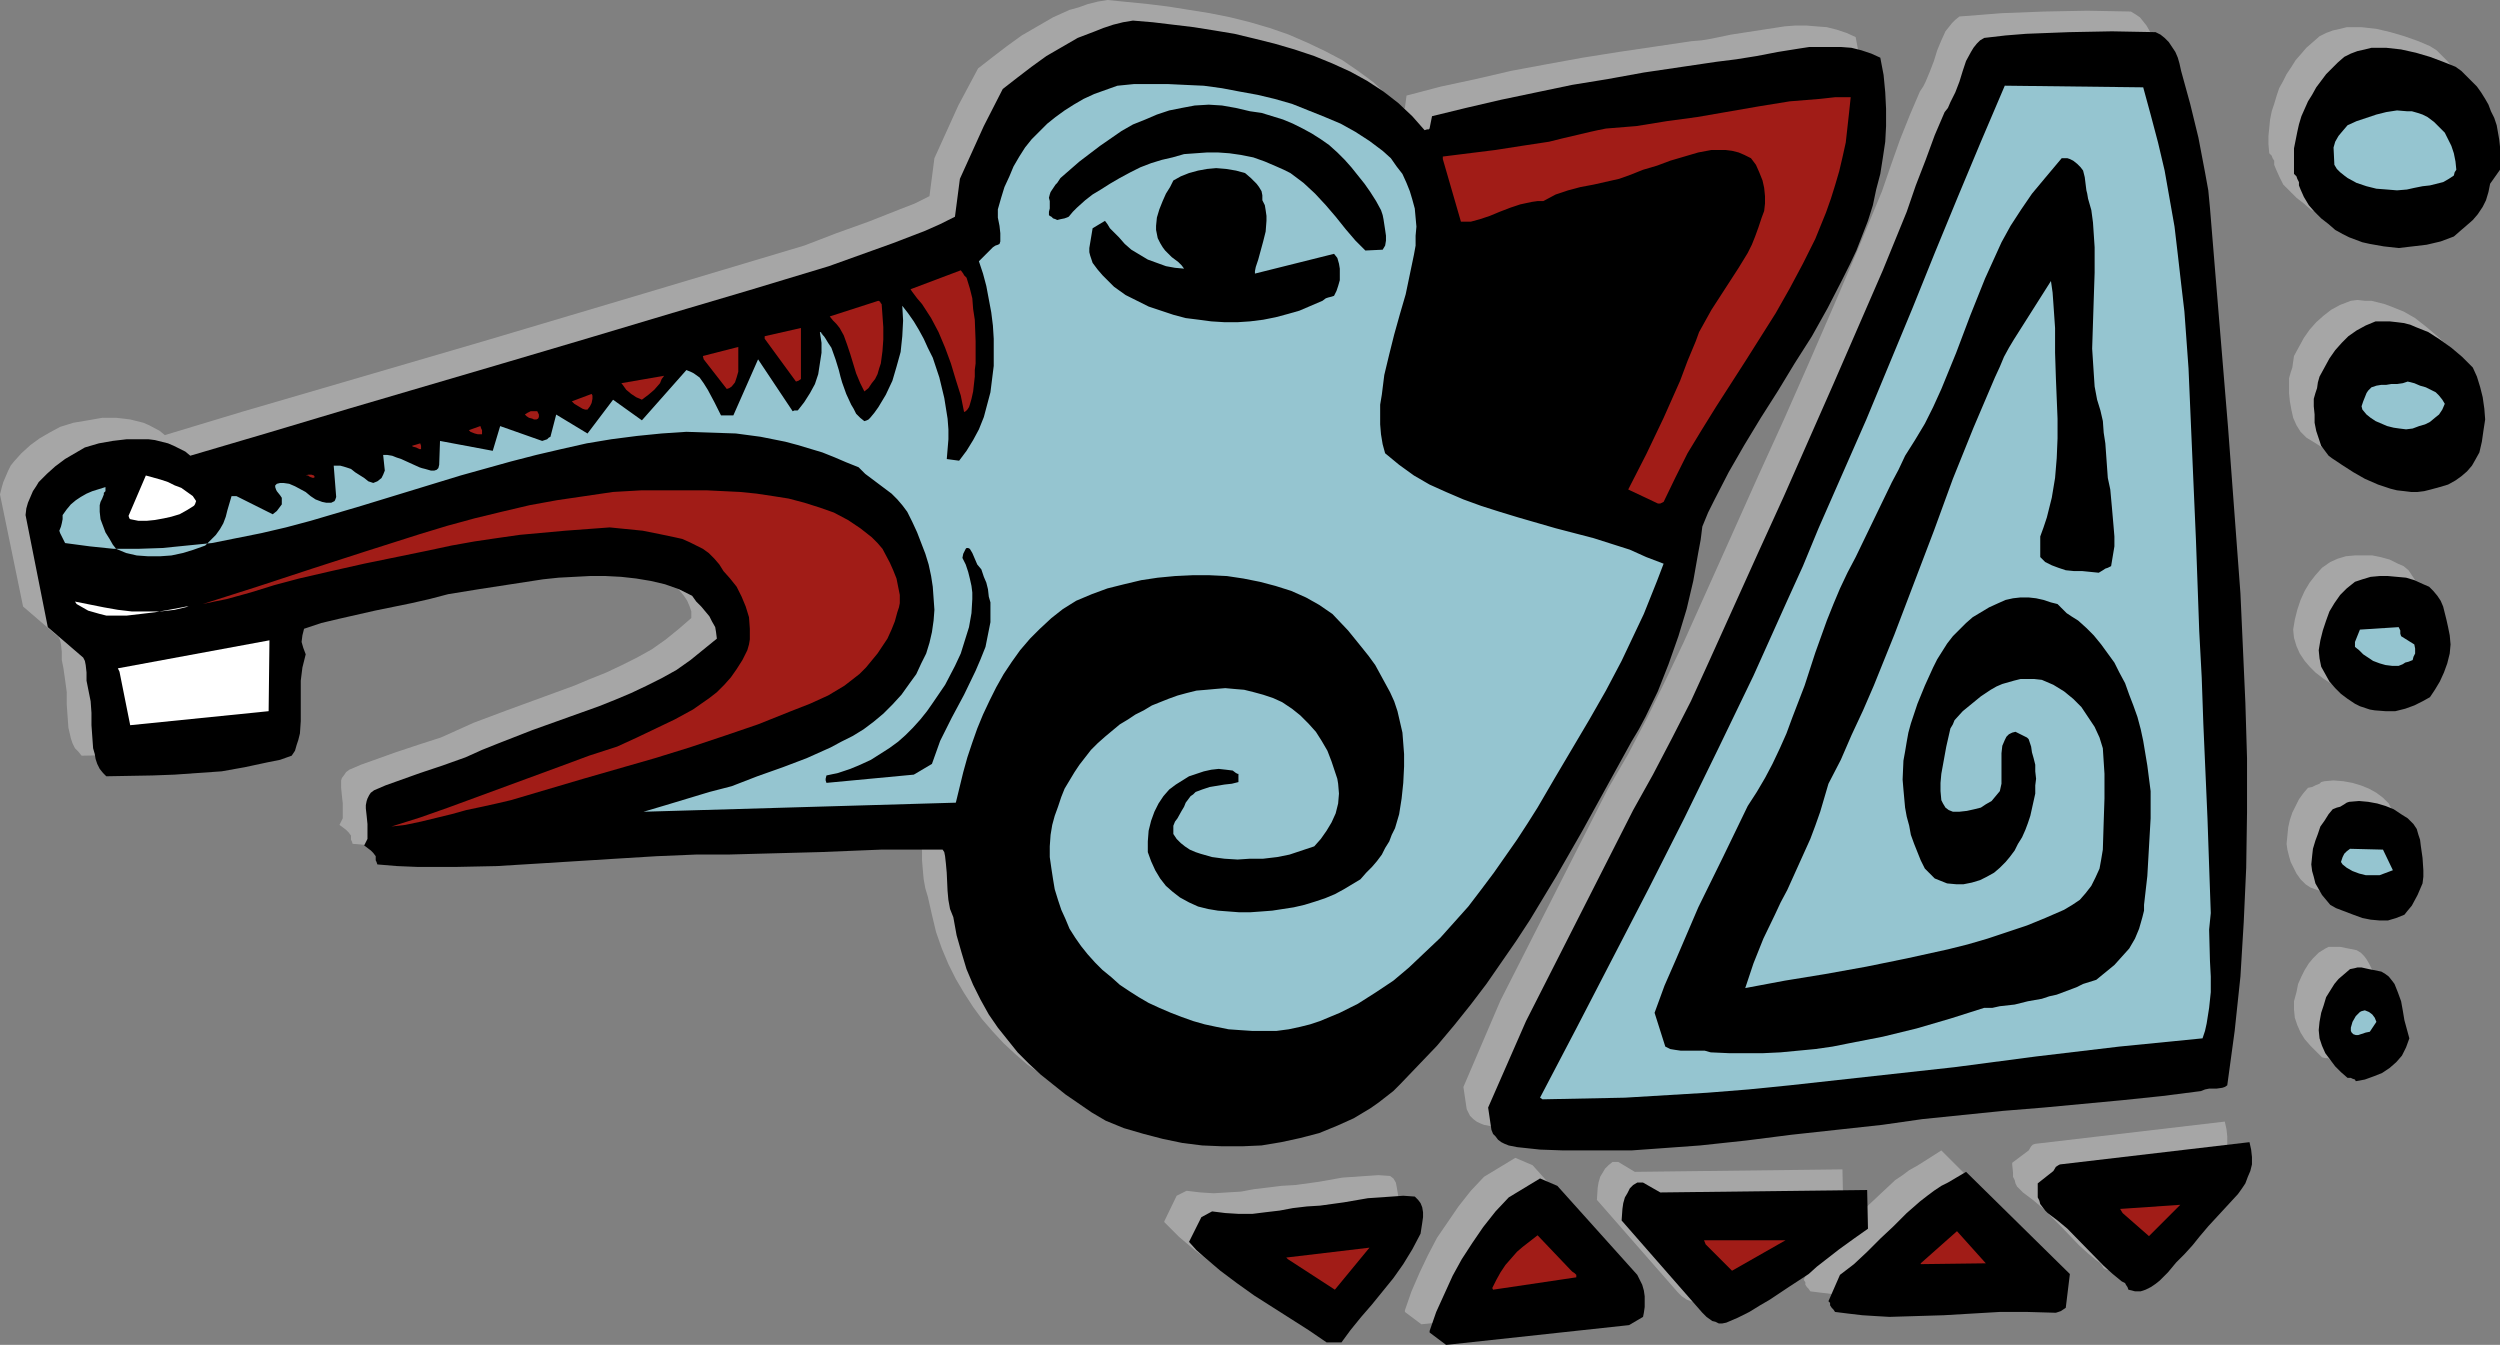 <?xml version="1.0" encoding="UTF-8" standalone="no"?>
<svg
   version="1.0"
   width="129.724mm"
   height="69.786mm"
   id="svg86"
   sodipodi:docname="Figure 02.wmf"
   xmlns:inkscape="http://www.inkscape.org/namespaces/inkscape"
   xmlns:sodipodi="http://sodipodi.sourceforge.net/DTD/sodipodi-0.dtd"
   xmlns="http://www.w3.org/2000/svg"
   xmlns:svg="http://www.w3.org/2000/svg">
  <rect width="100%" height="100%" fill="#808080" stroke="none"/>
  <sodipodi:namedview
     id="namedview86"
     pagecolor="#ffffff"
     bordercolor="#000000"
     borderopacity="0.25"
     inkscape:showpageshadow="2"
     inkscape:pageopacity="0.0"
     inkscape:pagecheckerboard="0"
     inkscape:deskcolor="#d1d1d1"
     inkscape:document-units="mm" />
  <defs
     id="defs1">
    <pattern
       id="WMFhbasepattern"
       patternUnits="userSpaceOnUse"
       width="6"
       height="6"
       x="0"
       y="0" />
  </defs>
  <path
     style="fill:#a6a6a6;fill-opacity:1;fill-rule:evenodd;stroke:none"
     d="m 0,96.97 4.525,21.98 6.949,5.98 0.323,0.646 0.162,0.808 0.162,1.455 v 1.616 l 0.162,0.808 0.162,0.808 0.323,2.263 0.323,2.424 v 2.424 l 0.162,2.263 0.162,2.263 0.485,2.101 0.323,0.97 0.485,0.97 0.646,0.646 0.646,0.808 8.888,-0.162 4.525,-0.162 4.525,-0.323 4.525,-0.323 4.686,-0.808 4.525,-0.97 2.262,-0.485 2.262,-0.808 0.646,-0.97 0.485,-1.131 0.323,-0.97 0.162,-1.293 0.162,-2.424 v -2.586 -2.747 -2.747 l 0.323,-2.586 0.323,-1.293 0.485,-1.131 -0.485,-1.293 -0.323,-1.131 v -1.455 l 0.323,-1.293 3.394,-0.97 3.555,-0.97 6.949,-1.455 7.272,-1.455 3.555,-0.97 3.555,-0.97 6.141,-0.808 6.302,-0.97 6.141,-0.97 3.232,-0.323 3.07,-0.162 3.07,-0.162 h 3.07 l 2.909,0.162 2.909,0.323 2.909,0.485 2.909,0.646 2.586,0.97 2.747,1.293 0.808,0.97 0.808,1.131 1.616,1.939 0.646,0.97 0.485,1.131 0.323,0.97 v 1.293 l -2.424,2.101 -2.586,2.101 -2.747,1.939 -2.909,1.616 -2.909,1.455 -3.07,1.455 -3.232,1.293 -3.07,1.293 -6.626,2.424 -6.626,2.424 -6.464,2.424 -3.232,1.455 -3.232,1.455 -4.525,1.455 -4.363,1.455 -4.525,1.616 -2.262,0.808 -2.262,0.97 -0.646,0.485 -0.323,0.485 -0.485,0.646 -0.162,0.485 v 0.808 0.646 l 0.162,1.616 0.162,1.455 v 1.455 0.808 0.646 l -0.323,0.646 -0.323,0.646 0.646,0.485 0.646,0.485 0.485,0.485 0.485,0.646 v 0.808 l 0.162,0.323 0.162,0.485 3.878,0.323 h 3.878 l 7.918,0.162 7.757,-0.323 7.757,-0.323 7.918,-0.646 7.757,-0.485 7.918,-0.485 7.757,-0.162 h 6.141 l 6.141,-0.162 12.12,-0.485 11.958,-0.323 5.979,-0.162 h 5.979 l 0.162,0.646 0.323,0.646 0.162,1.616 0.162,1.616 v 1.778 l 0.162,1.939 0.162,1.778 0.323,1.778 0.485,1.616 0.808,3.556 0.808,3.394 1.131,3.232 1.293,3.071 1.454,2.909 1.616,2.747 1.778,2.747 1.778,2.424 2.101,2.424 2.101,2.263 2.262,2.101 2.424,2.101 2.586,1.778 2.586,1.778 2.586,1.778 2.747,1.616 3.555,1.455 3.717,1.131 3.878,0.97 3.878,0.646 3.878,0.646 3.878,0.162 h 3.878 l 3.878,-0.162 3.878,-0.646 3.717,-0.808 3.717,-0.97 3.394,-1.455 3.394,-1.455 3.232,-1.939 1.454,-1.131 3.07,-2.263 1.293,-1.293 3.717,-3.879 3.555,-3.879 3.394,-3.879 3.232,-4.04 3.07,-4.04 2.909,-4.202 2.909,-4.202 2.586,-4.202 5.333,-8.566 5.01,-8.727 9.696,-17.616 1.293,-2.424 1.293,-2.424 2.424,-5.172 2.262,-5.172 1.778,-5.495 1.616,-5.333 1.454,-5.495 0.97,-5.495 0.485,-2.586 0.323,-2.586 1.131,-2.747 1.131,-2.586 2.909,-5.333 3.07,-5.333 3.232,-5.333 3.232,-5.333 3.394,-5.333 3.394,-5.333 3.07,-5.657 2.909,-5.495 1.293,-2.909 1.293,-2.747 1.293,-3.071 0.97,-2.909 0.97,-2.909 0.808,-3.071 0.808,-3.071 0.485,-3.071 0.323,-3.232 0.323,-3.232 v -3.232 l -0.162,-3.232 -0.323,-3.394 -0.646,-3.394 -1.778,-0.808 -1.939,-0.646 -1.939,-0.485 -2.101,-0.162 -1.939,-0.162 h -2.101 l -2.101,0.162 -2.101,0.323 -4.202,0.646 -4.202,0.646 -3.878,0.808 -1.939,0.323 -1.939,0.162 -14.221,2.101 -7.11,1.131 -7.11,1.293 -6.949,1.293 -6.949,1.616 -6.787,1.455 -6.787,1.778 -0.323,2.424 v 0 l -0.162,0.162 h -0.323 l -0.485,0.162 -2.424,-2.747 -2.747,-2.586 -3.07,-2.263 -3.07,-2.101 -3.394,-1.778 -3.394,-1.616 -3.717,-1.616 -3.717,-1.293 -3.878,-1.131 -3.878,-0.97 -4.04,-0.808 -4.04,-0.646 -4.04,-0.646 L 225.27,0.808 217.19,0 l -1.939,0.323 -1.939,0.485 -1.778,0.646 -1.778,0.485 -3.232,1.455 -3.07,1.778 -3.07,1.778 -2.909,2.101 -2.747,2.101 -2.909,2.263 -3.878,7.273 -4.686,10.343 -0.97,7.434 -2.909,1.455 -2.909,1.131 -6.141,2.424 -6.302,2.263 -6.302,2.424 -15.675,4.687 -15.675,4.687 -31.512,9.374 -31.512,9.212 -15.514,4.525 -15.514,4.687 -0.97,-0.808 -2.101,-1.131 -1.131,-0.485 -1.293,-0.323 -1.293,-0.323 -1.293,-0.162 -1.454,-0.162 h -2.747 l -2.747,0.485 -2.909,0.485 -2.586,0.808 -2.101,1.131 -1.939,1.131 -1.778,1.293 -1.778,1.616 -1.454,1.616 -0.646,0.808 -0.485,0.97 -0.485,1.131 -0.485,1.131 -0.323,1.131 z"
     id="path1" />
  <path
     style="fill:#a6a6a6;fill-opacity:1;fill-rule:evenodd;stroke:none"
     d="m 6.949,100.364 0.97,2.101 v 0 l 4.686,0.646 4.686,0.485 h 4.848 l 4.848,-0.162 4.686,-0.485 4.848,-0.646 4.848,-0.808 4.848,-0.97 4.848,-1.131 5.01,-1.293 9.696,-2.909 19.715,-5.98 9.858,-2.747 4.848,-1.293 5.01,-1.131 4.848,-1.131 5.01,-0.808 4.848,-0.646 4.848,-0.485 5.01,-0.323 h 4.848 l 4.848,0.323 4.848,0.646 4.848,0.97 2.424,0.646 4.686,1.455 2.424,0.808 2.424,1.131 2.424,0.97 1.293,1.293 1.293,0.97 1.293,0.97 1.293,0.97 1.293,0.97 0.97,1.131 1.131,1.131 0.808,1.293 1.131,1.939 0.97,2.101 0.808,2.101 0.808,2.101 0.485,2.101 0.485,2.263 0.485,2.101 0.162,2.263 v 2.101 2.263 l -0.323,2.101 -0.485,2.263 -0.808,1.939 -0.808,2.101 -0.97,2.101 -1.293,1.778 -1.616,2.263 -1.778,1.939 -1.778,1.778 -1.939,1.616 -2.101,1.455 -2.101,1.293 -2.101,1.131 -2.262,1.131 -4.525,2.101 -4.848,1.778 -4.848,1.778 -5.01,1.939 -4.525,1.131 -4.202,1.293 -4.202,1.293 -4.363,1.293 61.246,-1.778 1.454,-5.98 0.808,-2.909 0.97,-2.909 0.97,-2.909 1.131,-2.747 1.131,-2.586 1.454,-2.747 1.454,-2.424 1.454,-2.424 1.778,-2.263 1.778,-2.263 2.101,-2.101 2.101,-1.939 2.424,-1.778 2.586,-1.616 3.07,-1.293 3.07,-1.131 3.232,-0.808 3.232,-0.808 3.394,-0.485 3.394,-0.323 3.394,-0.162 h 3.394 l 3.232,0.162 3.394,0.485 3.07,0.646 3.232,0.808 2.909,0.97 2.909,1.293 2.747,1.455 2.586,1.778 3.07,3.232 2.747,3.394 1.293,1.616 1.131,1.778 1.131,1.778 0.97,1.778 0.97,1.778 0.808,1.778 0.646,1.939 0.485,2.101 0.485,1.939 0.162,2.263 0.162,2.101 -0.162,2.424 v 3.232 l -0.323,3.071 -0.646,3.071 -0.808,2.748 -0.485,1.293 -0.646,1.293 -0.646,1.293 -0.808,1.293 -0.808,1.293 -0.97,1.131 -1.131,1.131 -1.131,1.293 -1.616,0.97 -1.778,0.97 -1.778,0.97 -1.939,0.808 -1.939,0.646 -1.939,0.646 -2.101,0.485 -2.101,0.323 -2.101,0.323 -2.262,0.162 -2.101,0.162 -2.101,-0.162 h -2.101 l -2.101,-0.323 -2.101,-0.162 -1.939,-0.485 -1.778,-0.808 -1.616,-0.97 -1.454,-1.131 -1.293,-1.293 -1.131,-1.293 -0.97,-1.616 -0.808,-1.778 -0.646,-1.939 v -2.101 l 0.162,-1.939 0.323,-1.939 0.808,-1.778 0.646,-1.616 1.131,-1.455 1.131,-1.293 1.293,-1.131 1.131,-0.808 1.454,-0.646 1.454,-0.485 1.454,-0.485 1.454,-0.323 1.454,-0.162 1.454,0.162 1.293,0.162 0.646,0.485 0.323,0.162 v 0 l 0.162,0.808 -0.162,0.808 -1.293,0.323 -1.293,0.162 -2.909,0.485 -1.454,0.485 -1.293,0.485 -0.485,0.323 -0.646,0.485 -0.323,0.646 -0.485,0.646 -0.485,0.808 -0.323,0.808 -0.97,1.455 -0.323,0.646 -0.323,0.808 v 0.808 0.808 l 0.646,0.97 0.808,0.646 0.808,0.808 0.97,0.485 0.97,0.485 1.131,0.485 1.131,0.323 1.131,0.323 2.424,0.323 2.586,0.162 2.424,-0.162 2.586,-0.162 2.586,-0.162 2.586,-0.485 2.262,-0.808 2.424,-0.808 1.293,-1.455 1.293,-1.616 0.97,-1.616 0.646,-1.778 0.485,-1.939 0.323,-1.939 -0.162,-1.939 -0.162,-0.97 -0.323,-0.97 -0.808,-2.424 -0.97,-2.101 -0.97,-1.939 -1.293,-1.778 -1.293,-1.778 -1.616,-1.455 -1.778,-1.293 -1.939,-1.293 -1.778,-0.808 -1.778,-0.646 -1.778,-0.646 -1.939,-0.323 -1.939,-0.162 -1.778,-0.162 h -1.939 l -1.939,0.162 -1.778,0.323 -1.939,0.485 -1.778,0.485 -1.778,0.485 -1.616,0.808 -1.778,0.646 -1.454,0.808 -1.616,0.97 -1.616,0.97 -1.616,0.97 -1.454,1.131 -1.454,1.293 -1.293,1.293 -1.293,1.293 -1.131,1.293 -1.131,1.616 -1.131,1.455 -0.97,1.616 -0.808,1.616 -0.808,1.616 -0.646,1.778 -0.485,1.778 -0.485,1.939 -0.485,1.939 v 2.263 2.101 l 0.162,2.263 0.323,2.101 0.485,1.939 0.485,2.101 0.646,1.939 0.808,1.778 0.97,1.778 1.131,1.778 1.131,1.778 1.293,1.616 1.293,1.616 1.616,1.455 1.616,1.455 1.778,1.293 1.778,1.293 1.939,1.293 1.939,1.131 2.101,0.97 2.101,0.97 2.262,0.808 2.262,0.808 2.262,0.646 2.262,0.485 2.262,0.323 2.424,0.323 2.262,0.162 h 2.424 l 2.424,-0.162 2.262,-0.162 2.262,-0.485 2.101,-0.485 1.939,-0.808 1.939,-0.646 1.778,-0.808 3.717,-1.939 3.394,-2.101 3.394,-2.424 3.232,-2.424 3.07,-2.909 3.07,-2.909 2.747,-3.071 2.747,-3.071 2.586,-3.394 2.424,-3.232 2.262,-3.232 2.262,-3.232 2.101,-3.232 1.939,-3.232 3.232,-5.818 3.394,-5.657 3.394,-5.657 3.232,-5.657 3.232,-5.818 2.909,-6.141 1.454,-3.071 1.293,-3.232 1.293,-3.232 1.131,-3.394 -3.232,-1.293 -3.394,-1.455 -3.394,-1.131 -3.555,-1.131 -14.867,-4.04 -3.555,-1.131 -3.555,-1.131 -3.555,-1.293 -3.394,-1.455 -3.232,-1.616 -3.232,-1.778 -2.909,-1.939 -2.747,-2.263 -0.323,-1.778 -0.323,-1.939 -0.162,-1.939 v -1.939 -1.939 l 0.162,-1.939 0.646,-3.879 0.97,-4.04 0.97,-3.879 1.131,-4.04 0.97,-3.879 0.97,-3.879 0.808,-3.879 0.162,-1.778 0.162,-1.939 v -1.778 -1.778 l -0.323,-1.778 -0.323,-1.778 -0.485,-1.616 -0.646,-1.616 -0.808,-1.778 -1.131,-1.616 -1.131,-1.455 -1.616,-1.455 -2.586,-1.939 -2.747,-1.778 -2.909,-1.616 -3.07,-1.455 -3.232,-1.293 -3.232,-1.131 -3.394,-0.97 -3.555,-0.808 -3.394,-0.808 -3.555,-0.485 -3.394,-0.485 -3.717,-0.323 h -3.394 -3.394 -3.394 l -3.232,0.323 -2.262,0.646 -2.101,0.97 -2.101,0.97 -1.939,1.131 -1.939,1.131 -1.616,1.131 -1.778,1.455 -1.454,1.455 -1.454,1.616 -1.293,1.616 -1.131,1.778 -1.131,1.778 -0.97,2.101 -0.808,2.101 -0.646,2.101 -0.646,2.263 v 0.808 0.808 l 0.323,1.616 0.162,1.455 v 0.646 0.808 l -0.162,0.323 v 0.162 l -0.485,0.323 -0.485,0.162 -0.485,0.323 -2.586,2.747 0.808,2.424 0.646,2.424 0.485,2.586 0.323,2.586 0.323,2.586 0.162,2.586 0.162,2.747 -0.162,2.586 -0.162,2.586 -0.485,2.586 -0.485,2.424 -0.808,2.424 -0.808,2.424 -1.131,2.101 -1.293,2.101 -1.454,1.939 -2.424,-0.323 0.162,-1.939 v -1.939 -1.939 l -0.162,-2.101 -0.162,-1.939 -0.485,-2.101 -0.323,-1.939 -0.646,-2.101 -0.485,-1.939 -0.808,-1.939 -0.808,-1.939 -0.808,-1.778 -0.97,-1.778 -1.131,-1.616 -1.131,-1.616 -1.131,-1.455 0.162,2.909 v 3.071 l -0.485,3.071 -0.646,2.909 -0.97,2.909 -1.131,2.586 -1.454,2.424 -0.808,1.131 -0.808,0.97 -0.485,0.323 -0.323,0.162 -0.485,0.162 -0.646,-0.646 -0.808,-0.808 -0.485,-0.97 -0.646,-0.808 -0.808,-2.101 -0.808,-2.263 -0.323,-1.131 -0.323,-1.293 -0.646,-2.101 -0.97,-2.263 -0.485,-0.97 -0.485,-0.808 -0.323,-0.485 -0.323,-0.323 -0.162,-0.162 v 0 l -0.162,-0.162 -0.162,-0.162 h -0.162 l 0.323,1.939 0.162,2.101 -0.323,2.101 -0.485,2.101 -0.646,1.939 -0.808,1.778 -1.131,1.778 -1.293,1.455 -0.162,0.162 h -0.323 -0.323 l -0.162,0.162 -6.787,-10.182 -4.848,10.99 h -2.424 l -0.646,-1.293 -0.646,-1.293 -1.293,-2.586 -0.808,-1.131 -0.808,-1.131 -1.131,-0.808 -1.454,-0.808 -8.888,10.02 -5.494,-4.04 -5.01,6.626 -6.302,-3.717 -1.131,4.364 -0.323,0.162 -0.323,0.162 -0.323,0.323 -0.646,0.162 -8.08,-3.071 -1.454,5.01 -10.342,-1.939 -0.323,4.687 -0.162,0.646 -0.323,0.323 -0.485,0.162 h -0.485 L 78.538,87.92 77.406,87.596 75.629,86.788 73.69,85.98 72.882,85.495 71.912,85.334 71.104,85.172 h -0.808 l 0.323,3.071 -0.323,0.808 -0.485,0.646 -0.646,0.485 -0.808,0.485 -0.97,-0.323 -0.97,-0.646 -1.616,-1.131 -0.97,-0.646 -0.97,-0.323 -1.131,-0.323 h -0.485 -0.808 l 0.485,6.141 v 0.485 l -0.162,0.323 -0.323,0.162 -0.485,0.162 h -0.808 l -0.485,-0.162 h -0.485 L 57.045,93.9 55.914,93.253 54.944,92.445 53.974,91.799 52.843,91.314 51.712,90.829 50.581,90.667 h -0.646 l -0.485,0.162 -0.323,0.323 v 0.323 l 0.162,0.485 0.162,0.323 0.323,0.323 0.323,0.485 0.162,0.323 0.162,0.485 v 0.97 l -0.485,0.646 -0.485,0.646 -0.808,0.646 -7.11,-3.556 h -0.485 -0.646 l -0.646,2.747 -0.323,1.293 -0.485,1.293 -0.646,1.131 -0.808,1.131 -0.97,0.97 -1.293,0.97 -2.101,0.97 -2.101,0.646 -2.262,0.485 -2.424,0.162 h -2.262 l -2.101,-0.323 -2.101,-0.323 -1.939,-0.808 -0.808,-0.808 -0.646,-1.131 -0.646,-1.293 -0.646,-1.293 -0.323,-1.293 -0.323,-1.455 0.162,-1.293 0.162,-0.808 0.162,-0.646 0.323,-0.646 0.323,-0.646 0.162,-0.485 -0.162,-0.485 -2.424,0.97 -1.293,0.485 -0.97,0.646 -1.131,0.646 -0.97,0.808 -0.646,0.97 -0.808,1.131 v 0.808 l -0.162,0.808 -0.162,0.646 -0.323,0.808 z"
     id="path2" />
  <path
     style="fill:#a6a6a6;fill-opacity:1;fill-rule:evenodd;stroke:none"
     d="m 10.181,114.263 1.131,0.808 0.97,0.485 1.293,0.485 1.131,0.323 1.293,0.323 h 1.293 2.586 l 2.747,-0.323 2.909,-0.323 2.747,-0.485 2.586,-0.485 0.808,-0.162 h 0.323 l 0.162,-0.162 -2.909,0.646 -2.747,0.485 h -2.747 -2.747 l -2.747,-0.323 -2.909,-0.485 -5.494,-1.131 v 0 z"
     id="path3" />
  <path
     style="fill:#a6a6a6;fill-opacity:1;fill-rule:evenodd;stroke:none"
     d="m 18.584,127.678 2.101,10.505 27.149,-2.747 0.162,-13.899 -29.734,5.495 z"
     id="path4" />
  <path
     style="fill:#a6a6a6;fill-opacity:1;fill-rule:evenodd;stroke:none"
     d="m 20.523,97.617 0.162,0.162 1.454,0.323 h 1.778 l 1.616,-0.162 1.616,-0.323 1.616,-0.323 1.616,-0.485 1.293,-0.808 1.293,-0.808 0.162,-0.162 0.323,-0.323 0.162,-0.646 -0.808,-0.808 -0.97,-0.808 -1.131,-0.808 -1.293,-0.646 -1.293,-0.485 -1.454,-0.485 -2.909,-0.808 -3.555,7.919 z"
     id="path5" />
  <path
     style="fill:#a6a6a6;fill-opacity:1;fill-rule:evenodd;stroke:none"
     d="m 34.744,114.263 2.424,-0.323 2.424,-0.485 4.686,-1.293 4.686,-1.455 4.848,-1.293 6.302,-1.455 6.302,-1.455 6.464,-1.293 6.302,-1.293 4.363,-0.97 4.525,-0.808 4.525,-0.646 4.525,-0.646 8.888,-0.808 4.363,-0.323 4.363,-0.323 3.232,0.323 3.232,0.323 3.232,0.485 3.07,0.646 1.454,0.485 1.454,0.485 1.293,0.646 1.293,0.808 1.131,0.808 1.131,0.97 0.808,1.131 0.97,1.293 1.293,1.616 1.131,1.616 1.131,1.939 0.808,1.939 0.646,2.101 0.162,2.101 v 2.263 l -0.162,0.97 -0.323,1.131 -0.97,1.939 -1.131,1.778 -1.131,1.616 -1.293,1.455 -1.454,1.455 -1.454,1.131 -1.616,1.131 -1.616,1.131 -3.555,1.939 -3.717,1.778 -3.717,1.778 -3.878,1.778 -5.494,1.778 -5.656,1.939 -21.978,8.242 -5.494,1.939 -5.656,1.778 2.747,-0.323 2.909,-0.646 5.979,-1.455 5.979,-1.616 2.909,-0.485 2.909,-0.646 6.949,-2.101 7.11,-2.101 14.059,-4.04 6.949,-2.101 6.787,-2.263 6.626,-2.263 6.464,-2.586 3.717,-1.455 1.778,-0.808 1.778,-0.808 1.616,-0.97 3.07,-2.101 1.454,-1.131 1.131,-1.293 1.293,-1.293 1.131,-1.455 0.97,-1.455 0.97,-1.616 0.808,-1.616 0.485,-1.616 0.646,-1.778 0.162,-0.97 0.162,-0.808 v -1.616 l -0.162,-1.616 -0.485,-1.616 -0.485,-1.616 -0.808,-1.455 -0.646,-1.455 -0.323,-0.646 -0.323,-0.646 -0.97,-1.131 -1.131,-1.131 -2.262,-1.778 -2.586,-1.616 -2.586,-1.455 -2.747,-1.131 -3.07,-0.808 -3.07,-0.808 -3.07,-0.646 -3.232,-0.485 -3.232,-0.162 -6.626,-0.323 -6.464,-0.162 -6.302,0.162 -5.494,0.323 -5.494,0.808 -5.494,0.808 -5.494,0.97 -5.333,1.293 -5.333,1.293 -5.333,1.455 -5.333,1.455 -10.666,3.394 -21.331,7.111 z"
     id="path6" />
  <path
     style="fill:#a6a6a6;fill-opacity:1;fill-rule:evenodd;stroke:none"
     d="m 55.429,89.213 0.323,0.162 0.323,0.162 0.485,0.162 0.323,-0.162 -0.323,-0.323 -0.485,-0.162 -0.485,-0.162 -0.485,0.162 z"
     id="path7" />
  <path
     style="fill:#a6a6a6;fill-opacity:1;fill-rule:evenodd;stroke:none"
     d="m 75.952,83.556 0.646,0.162 0.808,0.323 h 0.323 v -0.323 -0.485 l -0.162,-0.323 -1.778,0.485 z"
     id="path8" />
  <path
     style="fill:#a6a6a6;fill-opacity:1;fill-rule:evenodd;stroke:none"
     d="m 87.102,80.162 0.323,0.485 0.646,0.323 0.808,0.162 h 0.485 0.323 v -0.808 l -0.162,-0.323 -0.162,-0.485 z"
     id="path9" />
  <path
     style="fill:#a6a6a6;fill-opacity:1;fill-rule:evenodd;stroke:none"
     d="m 98.091,77.253 0.323,0.162 0.485,0.485 0.485,0.162 0.485,0.162 h 0.485 l 0.323,-0.162 0.162,-0.485 -0.162,-0.485 -0.162,-0.485 h -0.646 -0.646 l -0.646,0.323 z"
     id="path10" />
  <path
     style="fill:#a6a6a6;fill-opacity:1;fill-rule:evenodd;stroke:none"
     d="m 107.302,74.667 0.485,0.485 0.808,0.485 0.646,0.485 0.485,0.162 h 0.646 l 0.323,-0.646 0.485,-0.646 0.162,-0.97 V 73.536 l -0.162,-0.323 z"
     id="path11" />
  <path
     style="fill:#a6a6a6;fill-opacity:1;fill-rule:evenodd;stroke:none"
     d="m 117.16,71.273 0.808,0.97 0.808,0.97 1.131,0.646 0.97,0.485 1.293,-0.97 1.293,-1.131 0.97,-1.131 0.485,-0.808 0.323,-0.646 -8.242,1.455 z"
     id="path12" />
  <path
     style="fill:#a6a6a6;fill-opacity:1;fill-rule:evenodd;stroke:none"
     d="m 133.158,66.425 4.525,5.818 0.485,-0.162 0.485,-0.323 0.485,-0.808 0.485,-1.131 0.162,-1.131 0.162,-2.424 v -1.131 -1.131 0 l -7.11,1.616 z"
     id="path13" />
  <path
     style="fill:#a6a6a6;fill-opacity:1;fill-rule:evenodd;stroke:none"
     d="m 145.117,62.384 5.979,8.242 0.485,-0.162 0.646,-0.162 V 60.283 l -7.11,1.616 z"
     id="path14" />
  <path
     style="fill:#a6a6a6;fill-opacity:1;fill-rule:evenodd;stroke:none"
     d="m 157.075,148.526 v 0.485 l 0.162,0.485 17.13,-1.616 3.555,-2.101 0.646,-2.263 0.97,-2.263 2.262,-4.525 2.424,-4.525 2.262,-4.687 0.97,-2.263 0.808,-2.424 0.646,-2.424 0.323,-2.424 0.162,-2.586 -0.162,-1.293 -0.162,-1.293 -0.162,-1.293 -0.323,-1.293 -0.485,-1.293 -0.646,-1.293 -0.646,-1.131 -0.485,-1.131 -0.485,-0.97 -0.485,-0.808 -0.323,-0.162 h -0.323 l -0.323,0.162 -0.162,0.323 -0.162,0.646 -0.323,0.808 0.646,1.293 0.646,1.293 0.323,1.455 0.162,1.293 0.162,1.293 0.162,1.455 -0.323,2.747 -0.485,2.747 -0.646,2.586 -0.97,2.424 -0.97,2.586 -2.101,3.717 -2.262,3.556 -1.293,1.616 -1.293,1.616 -1.293,1.616 -1.454,1.455 -1.616,1.293 -1.616,1.293 -1.778,1.131 -1.778,1.131 -2.101,0.97 -2.101,0.808 -2.262,0.646 -2.262,0.646 z"
     id="path15" />
  <path
     style="fill:#a6a6a6;fill-opacity:1;fill-rule:evenodd;stroke:none"
     d="m 158.529,58.829 0.646,0.646 0.485,0.808 0.97,1.455 0.646,1.778 0.646,1.778 0.485,1.939 0.646,1.939 0.646,1.778 0.97,1.778 0.808,-0.646 0.646,-0.97 0.646,-0.808 0.485,-1.131 0.323,-0.97 0.323,-0.97 0.323,-2.424 0.162,-2.263 v -2.424 l -0.162,-2.263 -0.162,-2.263 v 0 l -0.162,-0.162 -0.162,-0.323 -0.485,-0.162 -9.373,3.071 z"
     id="path16" />
  <path
     style="fill:#a6a6a6;fill-opacity:1;fill-rule:evenodd;stroke:none"
     d="m 174.043,53.172 0.97,1.293 0.97,1.131 1.616,2.586 1.616,2.909 1.293,2.909 1.131,3.232 0.97,3.071 0.808,3.232 0.808,3.232 0.323,-0.162 0.323,-0.323 0.162,-0.485 0.323,-0.485 0.323,-1.293 0.323,-1.293 0.162,-1.455 0.162,-1.455 v -1.293 l 0.162,-1.293 v -4.364 l -0.162,-4.202 -0.323,-2.101 -0.323,-2.101 -0.323,-2.101 -0.646,-1.939 -0.485,-0.485 -0.323,-0.323 -0.323,-0.646 -10.019,3.717 z"
     id="path17" />
  <path
     style="fill:#a6a6a6;fill-opacity:1;fill-rule:evenodd;stroke:none"
     d="m 200.707,34.748 0.162,0.646 0.162,0.646 -0.162,0.646 -0.162,0.808 0.162,0.646 0.162,0.162 0.162,0.162 0.485,0.323 0.323,0.162 0.485,0.162 0.485,-0.162 0.97,-0.162 0.808,-0.323 0.808,-1.131 0.808,-0.646 1.616,-1.455 1.454,-1.131 1.454,-0.97 1.939,-1.131 1.939,-1.131 1.939,-1.131 2.101,-0.97 2.101,-0.808 2.101,-0.646 2.101,-0.646 2.262,-0.485 2.101,-0.162 2.262,-0.162 h 2.262 l 2.262,0.162 2.262,0.323 2.262,0.485 2.424,0.808 2.262,0.808 1.454,0.808 1.293,0.646 1.293,0.97 1.293,0.97 2.262,1.939 2.101,2.424 1.939,2.263 1.778,2.424 2.101,2.101 1.939,2.101 3.394,-0.323 0.485,-0.808 v -0.808 l 0.162,-0.97 -0.162,-1.131 -0.323,-2.101 -0.162,-0.808 -0.323,-0.97 -0.97,-1.778 -1.131,-1.778 -1.131,-1.616 -1.293,-1.778 -1.293,-1.455 -1.454,-1.616 -1.454,-1.293 -1.454,-1.455 -1.778,-1.131 -1.616,-1.131 -1.778,-1.131 -1.939,-0.97 -1.939,-0.646 -2.101,-0.808 -2.101,-0.485 -2.262,-0.323 -2.747,-0.808 -2.747,-0.323 -2.747,-0.162 -2.586,0.162 -2.586,0.323 -2.424,0.646 -2.424,0.808 -2.424,0.97 -2.262,0.97 -2.262,1.293 -2.101,1.293 -2.101,1.455 -4.04,3.232 -3.878,3.232 -0.646,0.97 -0.323,0.323 -0.323,0.485 -0.646,0.97 -0.162,0.485 z"
     id="path18" />
  <path
     style="fill:#a6a6a6;fill-opacity:1;fill-rule:evenodd;stroke:none"
     d="m 208.625,44.606 0.162,0.808 0.162,0.646 0.485,1.455 0.808,1.293 1.131,1.131 1.131,1.131 1.131,1.131 1.131,0.808 0.646,0.485 0.485,0.323 2.262,1.131 2.262,1.131 2.424,0.808 2.424,0.808 2.424,0.646 2.586,0.323 2.424,0.323 2.586,0.162 h 2.586 l 2.424,-0.162 2.424,-0.323 2.424,-0.485 2.586,-0.646 2.262,-0.646 2.262,-0.97 2.262,-0.97 0.646,-0.485 0.485,-0.162 0.485,-0.162 0.646,-0.162 0.485,-0.97 0.323,-1.131 0.162,-1.131 0.162,-1.131 V 48.647 l -0.162,-1.131 -0.323,-0.97 -0.646,-0.808 -15.675,3.879 v -0.485 l 0.162,-0.808 0.485,-1.455 0.646,-1.778 0.485,-1.778 0.485,-1.939 0.162,-2.101 v -0.97 l -0.162,-1.131 -0.323,-0.97 -0.323,-0.97 v -0.97 l -0.323,-0.808 -0.323,-0.808 -0.485,-0.646 -1.131,-1.131 -1.131,-0.97 -1.939,-0.485 -1.778,-0.485 h -1.939 l -1.778,0.162 -1.778,0.323 -1.778,0.485 -1.616,0.646 -1.454,0.646 -0.646,1.293 -0.808,1.455 -0.808,1.455 -0.646,1.455 -0.323,1.778 -0.323,1.616 0.162,0.808 0.162,0.808 0.162,0.808 0.485,0.808 0.323,0.97 0.646,0.646 1.293,1.293 1.293,0.97 0.646,0.646 0.485,0.646 -1.778,-0.162 -1.778,-0.323 -1.778,-0.646 -1.778,-0.646 -1.778,-0.97 -1.454,-0.97 -1.293,-1.131 -1.131,-1.293 -0.97,-0.97 -0.808,-0.808 -0.646,-0.808 -0.323,-0.646 -2.424,1.455 z"
     id="path19" />
  <path
     style="fill:#a6a6a6;fill-opacity:1;fill-rule:evenodd;stroke:none"
     d="m 228.341,239.678 1.454,1.455 1.454,1.455 3.07,2.586 3.394,2.586 3.394,2.263 7.11,4.525 3.555,2.263 3.394,2.424 h 2.909 l 1.939,-2.586 2.101,-2.424 2.101,-2.424 2.101,-2.586 2.101,-2.747 1.939,-2.747 1.778,-2.909 1.454,-3.071 0.485,-2.101 0.162,-0.97 -0.162,-0.97 -0.162,-0.97 -0.162,-0.808 -0.485,-0.808 -0.646,-0.485 -2.262,-0.162 -2.424,0.162 -4.686,0.323 -4.525,0.808 -4.686,0.646 -2.747,0.162 -2.586,0.323 -2.747,0.323 -2.586,0.485 -2.747,0.162 -2.586,0.162 -2.586,-0.162 -2.747,-0.323 -1.939,0.97 -2.424,5.01 z"
     id="path20" />
  <path
     style="fill:#a6a6a6;fill-opacity:1;fill-rule:evenodd;stroke:none"
     d="m 247.733,242.911 9.211,5.818 6.787,-8.081 -16.322,1.939 z"
     id="path21" />
  <path
     style="fill:#a6a6a6;fill-opacity:1;fill-rule:evenodd;stroke:none"
     d="m 275.528,256.971 v 0.323 l 3.232,2.424 35.875,-3.879 2.586,-1.616 0.323,-0.808 0.162,-1.131 v -1.131 l -0.162,-1.131 -0.162,-0.97 -0.323,-1.131 -0.323,-0.97 -0.485,-0.97 -15.675,-17.455 -3.394,-1.455 -6.141,3.717 -2.586,2.747 -2.424,3.071 -2.101,3.071 -2.101,3.071 -1.778,3.394 -1.616,3.394 -1.616,3.717 z"
     id="path22" />
  <path
     style="fill:#a6a6a6;fill-opacity:1;fill-rule:evenodd;stroke:none"
     d="m 278.113,27.152 3.555,12.283 h 0.97 0.97 l 1.778,-0.485 1.939,-0.646 1.939,-0.808 1.939,-0.808 2.101,-0.646 2.101,-0.485 1.293,-0.162 h 1.131 l 1.131,-0.646 1.293,-0.646 2.424,-0.808 2.424,-0.646 2.586,-0.485 4.848,-1.131 2.424,-0.808 2.262,-0.97 2.747,-0.808 2.747,-0.97 2.747,-0.808 2.586,-0.808 2.747,-0.485 h 1.293 1.293 l 1.293,0.162 1.293,0.323 1.293,0.485 1.293,0.646 0.97,1.293 0.646,1.455 0.646,1.616 0.323,1.455 0.162,1.616 v 1.455 l -0.323,1.455 -0.485,1.293 -0.485,1.778 -0.646,1.778 -0.646,1.778 -0.808,1.616 -1.778,2.909 -1.778,2.747 -1.778,2.747 -1.778,2.747 -1.778,2.909 -0.646,1.455 -0.646,1.778 -1.616,3.879 -1.616,3.879 -1.616,3.717 -1.454,3.556 -3.394,7.111 -3.555,6.95 5.818,2.747 h 0.162 0.162 l 0.646,-0.323 2.262,-4.849 2.586,-4.687 2.747,-4.687 2.747,-4.525 3.07,-4.525 2.909,-4.687 5.818,-9.212 2.747,-4.687 2.586,-4.849 2.424,-5.01 2.101,-5.01 0.97,-2.747 0.808,-2.586 0.808,-2.747 0.646,-2.909 0.485,-2.747 0.485,-2.909 0.323,-2.909 0.162,-3.071 h -2.909 l -2.909,0.162 -5.979,0.646 -5.979,0.97 -6.141,0.97 -5.979,0.97 -6.141,0.97 -5.979,0.808 -5.818,0.646 -3.07,0.646 -2.909,0.646 -5.333,1.293 -5.171,0.808 -5.333,0.808 -5.01,0.646 -5.171,0.646 z"
     id="path23" />
  <path
     style="fill:#a6a6a6;fill-opacity:1;fill-rule:evenodd;stroke:none"
     d="m 287.001,213.173 0.646,4.364 0.323,0.646 0.323,0.646 0.646,0.646 0.646,0.485 0.646,0.323 0.808,0.323 0.808,0.162 0.808,0.162 4.525,0.323 4.525,0.323 h 4.363 4.525 l 4.525,-0.162 4.525,-0.162 8.888,-0.646 8.888,-0.97 8.888,-1.131 17.938,-2.101 7.918,-0.97 7.918,-0.808 7.757,-0.808 7.918,-0.646 15.675,-1.455 7.595,-0.808 7.595,-0.97 0.97,-0.323 0.808,-0.162 1.293,-0.162 h 1.293 l 0.485,-0.162 0.485,-0.323 1.293,-10.667 1.131,-10.667 0.646,-10.667 0.485,-10.828 0.323,-10.667 -0.162,-10.828 -0.162,-10.667 -0.485,-10.828 -0.485,-10.828 -0.808,-10.828 -1.616,-21.495 -1.939,-21.495 -1.778,-21.657 -0.323,-3.394 -0.485,-3.556 -0.646,-3.394 -0.646,-3.394 -1.616,-6.626 -1.778,-6.465 -0.323,-1.455 -0.485,-1.293 -0.485,-0.97 -0.646,-1.131 -0.646,-0.808 -0.646,-0.808 -0.97,-0.646 -0.808,-0.485 -8.565,-0.162 -8.403,0.162 -8.403,0.323 -4.04,0.323 -4.202,0.323 -0.808,0.646 -0.646,0.646 -0.646,0.808 -0.646,0.808 -0.808,1.778 -0.808,1.939 -0.646,2.101 -0.808,2.101 -0.808,1.939 -0.485,0.97 -0.646,0.97 -0.97,2.263 -0.97,2.263 -1.939,4.849 -1.778,5.01 -1.778,5.172 -4.686,11.313 -4.848,11.313 -4.848,11.152 -4.848,10.99 -5.01,10.99 -4.848,10.828 -9.858,21.98 -1.778,3.717 -1.778,3.717 -3.555,7.273 -3.717,7.111 -4.04,6.95 -21.008,41.374 z"
     id="path24" />
  <path
     style="fill:#a6a6a6;fill-opacity:1;fill-rule:evenodd;stroke:none"
     d="m 287.809,248.729 16.483,-2.424 v -0.162 -0.162 l -0.485,-0.323 -0.323,-0.323 -0.323,-0.323 -6.626,-6.788 -1.454,1.131 -1.293,1.131 -1.131,0.97 -1.293,1.293 -0.97,1.293 -0.97,1.293 -0.97,1.616 -0.646,1.616 v 0 z"
     id="path25" />
  <path
     style="fill:#a6a6a6;fill-opacity:1;fill-rule:evenodd;stroke:none"
     d="m 297.667,211.395 h 8.08 l 8.08,-0.323 8.08,-0.323 8.08,-0.646 8.08,-0.485 8.08,-0.808 15.998,-1.778 16.16,-1.939 16.16,-1.939 16.322,-1.939 16.322,-1.616 0.485,-1.455 0.323,-1.455 0.485,-3.071 0.323,-3.071 v -3.071 l -0.162,-3.071 -0.162,-6.303 0.162,-3.071 -0.162,-9.374 -0.323,-9.212 -0.808,-18.424 -0.323,-9.212 -0.485,-9.051 -0.323,-9.051 -0.323,-8.889 -0.97,-22.303 -0.646,-11.313 -0.808,-11.152 -0.485,-5.495 -0.646,-5.657 -0.808,-5.495 -0.808,-5.495 -1.131,-5.495 -1.131,-5.495 -1.454,-5.495 -1.616,-5.333 -27.149,-0.323 -4.525,10.828 -4.525,10.99 -4.525,10.99 -4.363,10.828 -9.05,21.818 -4.686,10.667 -4.686,10.667 -3.07,7.434 -3.232,7.111 -6.626,14.384 -6.626,14.061 -6.787,13.899 -14.059,27.475 -14.221,27.313 z"
     id="path26" />
  <path
     style="fill:#a6a6a6;fill-opacity:1;fill-rule:evenodd;stroke:none"
     d="m 313.18,235.315 15.837,18.101 0.323,0.323 0.485,0.485 0.97,0.646 0.808,0.323 0.646,0.162 0.646,0.162 0.808,-0.162 2.262,-0.97 2.262,-1.293 2.101,-1.131 1.939,-1.131 3.878,-2.586 3.717,-2.424 1.616,-1.455 1.454,-1.131 2.909,-2.263 2.909,-2.101 2.747,-1.939 -0.162,-7.596 -40.723,0.485 -3.232,-1.939 h -1.131 l -0.808,0.646 -0.646,0.646 -0.485,0.808 -0.485,0.808 -0.323,1.131 -0.162,0.97 z"
     id="path27" />
  <path
     style="fill:#a6a6a6;fill-opacity:1;fill-rule:evenodd;stroke:none"
     d="m 319.483,194.587 2.101,6.626 1.131,0.485 0.97,0.162 1.131,0.162 h 1.131 2.424 1.131 l 1.131,0.323 3.394,0.162 h 3.394 3.555 l 3.394,-0.323 3.232,-0.162 3.394,-0.323 6.787,-1.131 6.626,-1.293 6.626,-1.616 6.626,-1.939 6.626,-2.101 h 1.616 l 1.454,-0.162 2.747,-0.485 2.747,-0.646 2.747,-0.485 1.454,-0.485 1.454,-0.323 2.586,-1.131 1.293,-0.485 1.293,-0.485 2.424,-0.808 1.939,-1.455 1.616,-1.455 1.616,-1.616 1.293,-1.616 1.131,-1.939 0.97,-2.101 0.646,-2.101 0.323,-1.293 v -1.131 l 0.646,-5.657 0.323,-5.657 0.162,-5.657 0.162,-5.495 -0.646,-4.849 -0.808,-4.849 -0.485,-2.424 -0.808,-2.263 -0.646,-2.263 -0.808,-2.263 -0.97,-2.101 -0.97,-2.101 -1.131,-1.939 -1.131,-1.939 -1.293,-1.778 -1.454,-1.616 -1.616,-1.455 -1.616,-1.455 -1.131,-0.808 -0.97,-0.808 -0.97,-0.646 -0.808,-0.97 -1.293,-0.323 -1.454,-0.485 -1.454,-0.323 -1.454,-0.162 h -1.616 l -1.454,0.162 -1.454,0.323 -1.454,0.485 -1.778,0.97 -1.616,0.808 -1.616,1.131 -1.454,1.131 -1.293,1.293 -1.131,1.293 -1.131,1.455 -0.97,1.455 -0.97,1.616 -0.97,1.616 -1.454,3.556 -1.454,3.556 -1.454,3.717 -0.485,1.778 -0.323,1.939 -0.323,1.939 -0.162,1.778 -0.162,1.939 v 1.778 1.939 l 0.323,1.778 0.162,1.778 0.646,3.556 0.485,1.778 1.131,3.232 1.616,3.232 0.323,0.485 0.485,0.485 0.162,0.323 0.323,0.323 0.646,0.485 0.808,0.323 0.808,0.323 0.808,0.323 1.616,0.162 h 1.616 l 1.616,-0.323 1.454,-0.485 1.616,-0.808 1.131,-0.808 1.293,-0.97 0.97,-0.97 0.97,-1.131 0.97,-1.131 1.454,-2.586 0.485,-1.455 0.646,-1.455 0.485,-1.455 0.646,-2.909 0.323,-1.455 v -1.455 -2.747 l -0.162,-1.293 -0.162,-1.293 -0.485,-1.131 -0.162,-1.131 -0.162,-0.97 -0.162,-0.646 -0.323,-0.323 -2.262,-0.97 h -0.646 l -0.646,0.323 -0.485,0.646 -0.323,0.485 -0.485,1.293 -0.162,1.455 v 1.455 3.071 l -0.162,1.455 -0.323,1.455 -0.646,0.97 -0.97,0.808 -0.97,0.808 -1.131,0.646 -1.293,0.323 -1.293,0.323 -1.454,0.162 h -1.293 l -0.808,-0.323 -0.646,-0.646 -0.485,-0.646 -0.485,-0.808 v -1.616 -1.616 l 0.162,-1.778 0.162,-1.778 0.646,-3.556 0.97,-3.556 0.323,-0.485 0.162,-0.485 0.162,-0.323 0.162,-0.485 1.616,-1.616 1.778,-1.455 1.778,-1.616 1.939,-1.293 1.131,-0.485 0.97,-0.485 1.293,-0.485 1.131,-0.323 1.293,-0.162 h 1.293 1.293 l 1.616,0.162 2.262,0.97 1.939,1.131 1.939,1.455 1.616,1.778 1.454,1.778 1.131,1.939 0.97,2.101 0.646,2.101 0.162,5.01 0.162,5.01 -0.162,4.849 -0.162,5.01 -0.323,2.101 -0.323,1.778 -0.808,1.778 -0.808,1.616 -1.131,1.455 -1.131,1.293 -1.454,0.97 -1.616,0.808 -3.717,1.778 -3.717,1.455 -3.717,1.293 -3.878,1.293 -3.878,1.131 -4.04,0.97 -7.918,1.778 -8.08,1.616 -7.918,1.455 -7.918,1.293 -7.757,1.455 0.808,-2.424 0.808,-2.424 1.939,-4.849 2.262,-4.687 2.262,-4.849 2.424,-5.01 2.101,-5.01 1.131,-2.747 0.97,-2.586 0.808,-2.747 0.808,-2.909 2.262,-4.525 2.262,-4.849 2.262,-4.849 2.101,-4.849 4.04,-10.02 3.878,-10.182 3.878,-10.182 3.878,-10.182 3.878,-10.02 4.202,-9.859 0.97,-2.101 0.808,-1.939 0.808,-1.778 0.97,-1.616 7.434,-11.475 0.162,2.263 0.323,2.263 0.323,4.687 v 4.849 l 0.162,5.01 0.323,7.758 v 4.04 l -0.162,3.879 -0.323,3.879 -0.646,3.879 -0.97,3.879 -0.646,1.778 -0.646,1.939 v 3.879 l 0.485,0.646 0.485,0.323 1.131,0.808 1.454,0.485 1.454,0.323 1.454,0.162 1.778,0.162 3.07,0.323 0.808,-0.485 0.646,-0.323 0.485,-0.323 0.485,-0.162 0.485,-1.939 0.162,-1.939 0.162,-1.939 -0.162,-1.939 -0.323,-3.717 -0.485,-3.556 -0.323,-2.263 -0.162,-2.424 -0.485,-4.364 -0.162,-2.263 -0.323,-2.101 -0.323,-2.101 -0.646,-2.101 -0.485,-2.586 -0.162,-2.424 -0.323,-5.01 v -5.01 l 0.485,-10.02 v -4.849 l -0.162,-2.424 -0.323,-2.424 -0.162,-2.424 -0.485,-2.263 -0.323,-0.97 -0.162,-0.646 -0.162,-1.455 -0.162,-1.131 -0.162,-0.646 -0.162,-0.646 -0.485,-0.646 -0.808,-0.646 -0.808,-0.646 -0.485,-0.323 -0.646,-0.162 h -0.323 -0.646 l -3.394,4.04 -2.424,2.747 -2.101,3.071 -2.101,3.232 -1.778,3.394 -1.778,3.394 -1.616,3.556 -2.747,7.273 -2.909,7.434 -2.909,7.111 -1.616,3.556 -1.616,3.232 -1.778,3.232 -1.939,3.071 -1.454,2.747 -1.293,2.424 -2.262,5.01 -2.424,4.849 -2.424,4.849 -1.616,3.071 -1.293,3.071 -1.454,3.071 -1.131,3.232 -2.262,6.303 -2.262,6.465 -2.262,6.141 -1.131,3.071 -1.293,3.071 -1.454,2.909 -1.454,2.909 -1.616,2.747 -1.939,2.747 -4.848,10.02 -4.686,9.859 -4.525,10.182 -2.101,5.172 z"
     id="path28" />
  <path
     style="fill:#a6a6a6;fill-opacity:1;fill-rule:evenodd;stroke:none"
     d="m 329.664,239.84 5.171,5.333 10.504,-5.98 h -15.998 z"
     id="path29" />
  <path
     style="fill:#a6a6a6;fill-opacity:1;fill-rule:evenodd;stroke:none"
     d="m 354.065,251.476 v 0.485 l 0.323,0.485 0.323,0.323 0.323,0.485 2.586,0.323 2.747,0.323 5.171,0.162 h 5.333 l 5.494,-0.162 5.494,-0.323 5.333,-0.323 5.494,-0.162 5.494,0.323 0.646,-0.162 0.485,-0.162 0.323,-0.323 0.485,-0.323 0.808,-6.626 -20.2,-20.202 -3.555,2.263 -1.293,0.808 -1.454,0.808 -1.293,0.97 -1.454,0.97 -2.586,2.424 -2.586,2.424 -2.586,2.586 -2.586,2.586 -2.747,2.424 -2.586,2.101 -2.262,5.01 z"
     id="path30" />
  <path
     style="fill:#a6a6a6;fill-opacity:1;fill-rule:evenodd;stroke:none"
     d="m 371.841,243.88 12.766,-0.323 -5.656,-6.141 -7.272,6.303 z"
     id="path31" />
  <path
     style="fill:#a6a6a6;fill-opacity:1;fill-rule:evenodd;stroke:none"
     d="m 394.627,228.365 0.162,1.616 v 0.808 l 0.323,0.646 0.162,0.646 0.323,0.646 0.485,0.485 0.646,0.646 1.939,1.455 1.939,1.616 1.778,1.778 1.778,1.778 3.555,3.717 1.778,1.616 1.778,1.455 0.485,0.323 0.323,0.323 0.485,0.808 0.646,0.323 h 0.485 l 1.293,0.162 0.97,-0.323 0.97,-0.485 0.97,-0.646 0.808,-0.646 1.616,-1.616 1.454,-1.939 1.778,-1.616 1.454,-1.778 1.454,-1.616 0.808,-1.131 0.97,-0.97 1.778,-2.101 2.101,-2.101 1.778,-2.101 0.808,-1.131 0.808,-1.131 0.646,-1.131 0.323,-1.131 0.323,-1.293 v -1.455 l -0.162,-1.455 -0.323,-1.455 -37.168,4.364 -0.485,0.162 -0.323,0.323 -0.485,0.808 -3.232,2.424 z"
     id="path32" />
  <path
     style="fill:#a6a6a6;fill-opacity:1;fill-rule:evenodd;stroke:none"
     d="m 411.433,233.86 5.171,4.525 6.141,-6.303 -11.797,0.97 z"
     id="path33" />
  <path
     style="fill:#a6a6a6;fill-opacity:1;fill-rule:evenodd;stroke:none"
     d="m 445.046,30.061 0.485,0.485 0.162,0.485 0.323,0.485 v 0.808 l 0.323,0.808 0.646,1.455 0.808,1.616 1.293,1.293 1.293,1.293 1.454,1.131 1.293,1.131 1.454,0.808 1.293,0.646 1.293,0.485 1.293,0.485 1.454,0.323 2.747,0.485 2.747,0.162 2.747,-0.162 2.909,-0.323 2.586,-0.808 2.586,-0.97 1.454,-0.97 1.131,-0.97 1.131,-1.131 1.131,-1.293 0.808,-1.293 0.808,-1.455 0.485,-1.455 0.323,-1.616 1.778,-2.747 0.162,-1.455 v -1.616 -1.455 l -0.162,-1.455 -0.323,-1.455 -0.323,-1.293 -0.323,-1.455 -0.646,-1.293 -0.485,-1.293 -0.808,-1.293 -0.646,-1.131 -0.97,-1.131 -0.808,-0.97 -1.131,-1.131 -0.97,-0.97 -1.293,-0.808 -2.262,-0.97 -2.747,-0.97 -2.747,-0.808 -2.747,-0.646 -2.909,-0.323 h -1.454 -1.454 l -1.293,0.323 -1.454,0.323 -1.293,0.485 -1.293,0.646 -1.293,1.131 -1.293,1.131 -0.97,1.131 -1.131,1.293 -0.808,1.293 -0.97,1.455 -0.646,1.293 -0.808,1.455 -0.485,1.455 -0.485,1.616 -0.485,1.455 -0.323,1.616 -0.162,1.616 -0.162,1.616 V 28.283 Z"
     id="path34" />
  <path
     style="fill:#a6a6a6;fill-opacity:1;fill-rule:evenodd;stroke:none"
     d="m 448.439,165.496 0.162,1.131 0.323,1.293 0.323,1.131 0.646,1.293 0.485,0.97 0.808,1.131 0.97,0.97 0.97,0.646 3.555,1.293 1.616,0.646 1.778,0.323 1.778,0.162 1.616,-0.162 1.616,-0.323 0.646,-0.323 0.808,-0.485 0.808,-0.808 0.646,-0.808 0.646,-0.97 0.646,-1.131 0.485,-1.131 0.323,-1.293 0.323,-1.131 v -1.293 l -0.162,-2.424 -0.323,-2.424 -0.162,-1.131 -0.323,-0.97 -0.485,-1.131 -0.485,-0.97 -1.131,-1.131 -1.293,-0.97 -1.454,-0.808 -1.616,-0.646 -1.616,-0.485 -1.778,-0.323 -1.939,-0.162 -1.778,0.162 -0.646,0.162 -0.323,0.323 -0.808,0.323 -0.646,0.323 -0.808,0.162 -0.97,1.131 -0.808,1.131 -0.646,1.293 -0.646,1.293 -0.485,1.455 -0.323,1.455 -0.162,1.616 z"
     id="path35" />
  <path
     style="fill:#a6a6a6;fill-opacity:1;fill-rule:evenodd;stroke:none"
     d="m 448.924,74.182 v 1.455 1.455 l 0.162,1.616 0.323,1.778 0.323,1.455 0.646,1.455 0.808,1.293 0.646,0.646 0.485,0.485 2.101,1.293 2.262,1.455 2.262,1.293 2.424,0.97 2.586,0.97 1.293,0.323 1.293,0.162 1.293,0.162 1.454,-0.162 1.131,-0.162 1.454,-0.162 1.778,-0.485 1.616,-0.646 1.293,-0.646 1.293,-0.808 0.97,-0.97 0.97,-1.131 0.808,-1.293 0.646,-1.293 0.646,-2.263 0.323,-2.101 0.162,-2.101 -0.162,-2.101 -0.162,-2.263 -0.485,-1.939 -0.646,-2.101 -0.808,-1.939 -2.101,-1.939 -2.101,-1.778 -2.262,-1.778 -2.262,-1.293 -2.424,-0.97 -1.293,-0.485 -1.293,-0.323 -1.293,-0.323 h -1.293 l -1.454,-0.162 -1.293,0.162 -2.101,0.808 -1.778,0.97 -1.454,1.131 -1.454,1.293 -1.293,1.455 -1.131,1.616 -0.97,1.778 -0.97,1.778 -0.162,1.131 -0.162,1.131 -0.323,0.97 z"
     id="path36" />
  <path
     style="fill:#a6a6a6;fill-opacity:1;fill-rule:evenodd;stroke:none"
     d="m 449.732,123.475 0.162,1.616 0.485,1.616 0.646,1.455 0.97,1.455 0.97,1.131 1.131,1.131 1.454,1.131 1.454,0.97 0.97,0.485 0.97,0.323 0.97,0.323 0.97,0.162 1.939,0.162 h 2.101 l 1.778,-0.485 1.778,-0.646 1.616,-0.808 1.454,-0.808 1.131,-1.455 0.97,-1.616 0.808,-1.778 0.646,-1.778 0.485,-1.939 0.162,-1.778 -0.162,-1.778 -0.162,-0.808 -0.162,-0.808 -0.323,-1.455 -0.323,-1.293 -0.485,-1.293 -0.485,-1.131 -0.646,-0.97 -0.646,-0.97 -0.97,-0.808 -1.131,-0.485 -1.616,-0.808 -1.778,-0.485 -1.616,-0.323 h -1.778 -1.616 l -1.778,0.162 -1.616,0.485 -1.454,0.646 -1.616,1.131 -1.293,1.455 -1.131,1.455 -0.97,1.616 -0.808,1.778 -0.646,1.939 -0.485,1.939 z"
     id="path37" />
  <path
     style="fill:#a6a6a6;fill-opacity:1;fill-rule:evenodd;stroke:none"
     d="m 449.894,196.365 v 1.616 l 0.162,1.616 0.485,1.455 0.646,1.455 0.808,1.293 1.131,1.293 1.131,1.131 1.131,1.131 0.646,0.162 h 0.485 l 0.485,0.323 0.162,0.162 1.778,-0.323 1.778,-0.646 1.616,-0.646 1.454,-0.97 1.293,-1.131 0.97,-1.293 0.97,-1.616 0.646,-1.778 -0.485,-1.778 -0.485,-1.778 -0.323,-1.939 -0.485,-1.778 -0.485,-1.778 -0.808,-1.616 -0.485,-0.808 -0.485,-0.646 -0.646,-0.646 -0.808,-0.485 -1.616,-0.323 -0.808,-0.162 -0.808,-0.162 h -1.454 -0.808 l -0.646,0.323 -1.293,0.808 -1.131,1.131 -0.808,0.97 -0.808,1.293 -0.646,1.293 -0.646,1.455 -0.323,1.616 z"
     id="path38" />
  <path
     style="fill:#a6a6a6;fill-opacity:1;fill-rule:evenodd;stroke:none"
     d="m 452.641,24.889 0.323,3.394 0.485,0.646 0.646,0.808 0.646,0.485 0.808,0.646 1.616,0.97 1.939,0.646 1.939,0.485 2.101,0.162 2.101,0.162 1.939,-0.162 1.454,-0.323 1.454,-0.323 1.454,-0.162 1.454,-0.323 1.293,-0.323 1.131,-0.646 0.485,-0.323 0.323,-0.485 0.323,-0.485 0.162,-0.485 -0.162,-1.616 -0.162,-1.616 -0.485,-1.455 -0.646,-1.293 -0.808,-1.293 -0.97,-1.131 -1.131,-0.97 -1.293,-1.131 -0.808,-0.323 -0.97,-0.323 -1.131,-0.323 h -0.97 l -2.101,-0.162 -1.939,0.323 -2.101,0.485 -1.939,0.646 -1.939,0.646 -1.778,0.808 -0.97,1.131 -0.646,0.97 -0.646,1.131 z"
     id="path39" />
  <path
     style="fill:#a6a6a6;fill-opacity:1;fill-rule:evenodd;stroke:none"
     d="m 454.257,165.011 0.323,0.485 0.808,0.646 1.131,0.646 1.293,0.323 1.293,0.323 1.454,0.162 h 1.293 l 1.293,-0.485 1.131,-0.485 -1.778,-4.04 -6.464,-0.162 -0.646,0.323 -0.485,0.646 -0.323,0.646 z"
     id="path40" />
  <path
     style="fill:#a6a6a6;fill-opacity:1;fill-rule:evenodd;stroke:none"
     d="m 456.035,197.496 v 0.162 l 0.162,0.485 0.162,0.323 0.323,0.323 0.485,0.162 h 0.323 l 0.485,-0.162 0.97,-0.323 0.97,-0.323 1.131,-1.778 -0.162,-0.808 -0.646,-0.646 -0.646,-0.646 -0.808,-0.162 -0.485,0.162 -0.485,0.162 -0.808,0.808 -0.485,0.97 z"
     id="path41" />
  <path
     style="fill:#a6a6a6;fill-opacity:1;fill-rule:evenodd;stroke:none"
     d="m 457.004,121.859 v 0.97 l 0.646,0.646 0.97,0.808 0.97,0.646 0.97,0.646 1.131,0.485 1.293,0.323 1.131,0.162 h 1.454 l 0.646,-0.485 0.646,-0.162 0.646,-0.162 0.646,-0.323 0.323,-0.646 0.162,-0.808 v -0.808 -0.808 l -2.586,-1.616 -0.162,-0.485 v -0.808 l -0.323,-0.485 -7.595,0.485 z"
     id="path42" />
  <path
     style="fill:#a6a6a6;fill-opacity:1;fill-rule:evenodd;stroke:none"
     d="m 458.297,76.283 0.808,0.808 0.97,0.808 0.97,0.646 1.131,0.485 1.131,0.485 1.293,0.162 1.131,0.323 1.131,0.162 1.454,-0.323 1.131,-0.323 1.293,-0.323 0.97,-0.646 0.808,-0.646 0.808,-0.808 0.646,-0.808 0.646,-1.131 -0.485,-0.808 -0.646,-0.808 -0.808,-0.646 -0.97,-0.485 -0.97,-0.485 -1.131,-0.323 -2.262,-0.97 -1.131,0.485 -1.131,0.162 h -1.939 l -2.101,0.323 -0.808,0.323 -0.646,0.646 -0.485,0.485 -0.323,0.808 -0.485,1.778 z"
     id="path43" />
  <path
     style="fill:#000000;fill-opacity:1;fill-rule:evenodd;stroke:none"
     d="m 5.01,101.011 4.363,21.98 6.949,5.98 0.323,0.646 0.162,0.808 0.162,1.455 v 1.616 l 0.162,0.808 0.162,0.808 0.485,2.424 0.162,2.263 v 2.424 l 0.162,2.263 0.162,2.263 0.323,1.131 0.162,0.97 0.323,0.97 0.485,0.97 0.646,0.808 0.646,0.646 9.05,-0.162 4.363,-0.162 4.525,-0.323 4.686,-0.323 4.525,-0.808 4.525,-0.97 2.424,-0.485 2.262,-0.808 0.646,-0.97 0.323,-1.131 0.323,-0.97 0.323,-1.293 0.162,-2.424 v -2.586 -2.747 -2.586 l 0.323,-2.586 0.323,-1.293 0.323,-1.293 -0.485,-1.293 -0.323,-1.131 0.162,-1.293 0.323,-1.293 3.394,-1.131 3.394,-0.808 7.11,-1.616 7.11,-1.455 3.555,-0.808 3.717,-0.97 5.979,-0.97 6.302,-0.97 6.302,-0.97 3.07,-0.323 3.07,-0.162 3.07,-0.162 h 3.07 l 3.07,0.162 2.909,0.323 2.909,0.485 2.747,0.646 2.747,0.97 2.586,1.293 0.808,1.131 0.97,0.97 1.616,1.939 0.485,0.97 0.646,1.131 0.162,0.97 0.162,1.293 -2.586,2.101 -2.586,2.101 -2.747,1.939 -2.909,1.616 -2.909,1.455 -3.07,1.455 -3.07,1.293 -3.232,1.293 -13.09,4.687 -6.626,2.586 -3.232,1.293 -3.232,1.455 -4.525,1.616 -4.363,1.455 -4.525,1.616 -2.262,0.808 -2.262,0.97 -0.646,0.485 -0.323,0.485 -0.323,0.646 -0.162,0.485 -0.162,0.808 v 0.646 l 0.162,1.455 0.162,1.616 v 1.455 0.808 0.646 l -0.323,0.646 -0.323,0.646 0.646,0.485 0.646,0.485 0.485,0.485 0.485,0.646 v 0.808 l 0.162,0.323 0.162,0.485 3.878,0.323 3.878,0.162 h 7.918 l 7.757,-0.162 7.918,-0.485 7.757,-0.485 7.757,-0.485 7.918,-0.485 7.757,-0.323 h 6.302 l 5.979,-0.162 12.12,-0.323 11.958,-0.485 h 5.979 5.979 l 0.323,0.485 0.162,0.808 0.162,1.455 0.162,1.778 0.162,3.556 0.162,1.778 0.323,1.778 0.646,1.616 0.646,3.556 0.97,3.394 0.97,3.232 1.293,3.071 1.454,2.909 1.616,2.909 1.778,2.586 1.939,2.424 1.939,2.424 2.262,2.263 2.262,2.101 2.424,1.939 2.424,1.939 2.586,1.778 2.586,1.778 2.747,1.616 3.555,1.455 3.878,1.131 3.717,0.97 3.878,0.808 3.878,0.485 3.878,0.162 h 4.04 l 3.717,-0.162 3.878,-0.646 3.717,-0.808 3.717,-0.97 3.555,-1.455 3.232,-1.455 3.232,-1.939 1.616,-1.131 2.909,-2.263 1.293,-1.293 3.717,-3.879 3.555,-3.717 3.394,-4.04 3.232,-4.04 3.07,-4.04 2.909,-4.202 2.909,-4.202 2.747,-4.202 5.171,-8.566 5.01,-8.727 9.696,-17.616 1.454,-2.424 1.293,-2.424 2.424,-5.01 2.101,-5.333 1.939,-5.495 1.616,-5.333 1.293,-5.495 0.97,-5.495 0.485,-2.586 0.323,-2.586 1.131,-2.747 1.293,-2.586 2.747,-5.333 3.07,-5.333 3.232,-5.333 3.394,-5.333 3.232,-5.333 3.394,-5.333 3.07,-5.495 2.909,-5.657 1.454,-2.909 1.293,-2.747 1.131,-2.909 1.131,-2.909 0.97,-3.071 0.646,-3.071 0.808,-3.071 0.485,-3.071 0.485,-3.232 0.162,-3.071 v -3.394 l -0.162,-3.232 -0.323,-3.394 -0.646,-3.394 -1.778,-0.808 -1.939,-0.646 -1.939,-0.485 -2.101,-0.162 h -1.939 -2.101 -2.101 l -2.101,0.323 -4.04,0.646 -4.202,0.808 -4.04,0.646 -3.878,0.485 -14.221,2.101 -7.11,1.293 -6.949,1.131 -6.949,1.455 -6.949,1.455 -6.949,1.616 -6.626,1.616 -0.485,2.424 v 0 l -0.162,0.162 h -0.323 l -0.485,0.162 -2.424,-2.747 -2.747,-2.586 -2.909,-2.263 -3.232,-2.101 -3.232,-1.778 -3.555,-1.616 -3.555,-1.455 -3.878,-1.293 -3.878,-1.131 -3.878,-0.97 -4.04,-0.97 -3.878,-0.646 -4.04,-0.646 -4.04,-0.485 -4.04,-0.485 -3.878,-0.323 -1.939,0.323 -1.939,0.485 -1.939,0.646 -1.616,0.646 -3.394,1.293 -3.07,1.778 -3.07,1.778 -2.909,2.101 -2.747,2.101 -2.909,2.263 -3.717,7.273 -4.686,10.343 -0.97,7.434 -2.909,1.455 -2.909,1.293 -6.302,2.424 -6.302,2.263 -6.302,2.263 -15.514,4.687 -15.837,4.687 -15.675,4.687 -15.837,4.687 -31.35,9.212 -15.675,4.687 -15.352,4.525 -0.97,-0.808 -2.262,-1.131 -1.131,-0.485 -1.293,-0.323 -1.293,-0.323 -1.293,-0.162 h -1.454 -2.747 l -2.747,0.323 -2.747,0.485 -2.747,0.808 -1.939,1.131 -1.939,1.131 -1.939,1.455 -1.616,1.455 -1.616,1.616 -0.485,0.808 -0.646,0.97 -0.485,1.131 -0.485,1.131 -0.323,1.131 z"
     id="path44" />
  <path
     style="fill:#95c5d0;fill-opacity:1;fill-rule:evenodd;stroke:none"
     d="m 11.797,104.566 0.97,1.939 4.848,0.646 4.686,0.485 h 4.686 l 4.848,-0.162 4.848,-0.485 4.848,-0.485 4.848,-0.97 4.848,-0.97 4.848,-1.131 4.848,-1.293 9.858,-2.909 19.554,-5.98 9.858,-2.747 5.01,-1.293 4.848,-1.131 5.01,-1.131 4.848,-0.808 5.01,-0.646 4.848,-0.485 4.848,-0.323 4.848,0.162 4.848,0.162 4.848,0.646 4.848,0.97 2.424,0.646 4.848,1.455 2.424,0.97 2.262,0.97 2.424,0.97 1.293,1.293 1.293,0.97 1.293,0.97 1.293,0.97 1.293,0.97 1.131,1.131 0.97,1.131 0.97,1.293 0.97,1.939 0.97,2.101 0.808,2.101 0.808,2.101 0.646,2.101 0.485,2.263 0.323,2.101 0.162,2.263 0.162,2.263 -0.162,2.101 -0.323,2.263 -0.485,2.101 -0.646,2.101 -0.97,1.939 -0.97,2.101 -1.293,1.778 -1.616,2.263 -1.778,1.939 -1.778,1.778 -1.939,1.616 -1.939,1.455 -2.101,1.293 -2.262,1.131 -2.101,1.131 -4.686,2.101 -4.686,1.778 -5.01,1.778 -5.01,1.939 -4.363,1.131 -8.565,2.586 -4.363,1.293 61.246,-1.778 1.454,-5.98 0.808,-2.909 0.97,-2.909 0.97,-2.747 1.131,-2.747 1.293,-2.747 1.293,-2.586 1.454,-2.586 1.616,-2.424 1.616,-2.263 1.939,-2.263 1.939,-1.939 2.262,-2.101 2.262,-1.778 2.586,-1.616 3.07,-1.293 3.07,-1.131 3.232,-0.808 3.394,-0.808 3.232,-0.485 3.394,-0.323 3.394,-0.162 h 3.394 l 3.394,0.162 3.232,0.485 3.232,0.646 3.07,0.808 3.07,0.97 2.909,1.293 2.586,1.455 2.586,1.778 3.07,3.232 2.747,3.394 1.293,1.616 1.293,1.778 0.97,1.778 0.97,1.778 0.97,1.778 0.808,1.778 0.646,1.939 0.485,2.101 0.485,2.101 0.162,2.101 0.162,2.101 v 2.424 l -0.162,3.232 -0.323,3.071 -0.485,3.071 -0.808,2.747 -0.646,1.293 -0.485,1.293 -0.808,1.293 -0.646,1.293 -0.97,1.293 -0.97,1.131 -1.131,1.131 -1.131,1.293 -1.616,0.97 -1.616,0.97 -1.778,0.97 -1.939,0.808 -1.939,0.646 -2.101,0.646 -2.101,0.485 -2.101,0.323 -2.101,0.323 -2.101,0.162 -2.262,0.162 h -2.101 l -2.101,-0.162 -2.101,-0.162 -1.939,-0.323 -1.939,-0.485 -1.778,-0.808 -1.778,-0.97 -1.454,-1.131 -1.293,-1.131 -1.131,-1.455 -0.97,-1.616 -0.808,-1.778 -0.646,-1.778 v -2.101 l 0.162,-2.101 0.485,-1.939 0.646,-1.778 0.808,-1.616 0.97,-1.455 1.131,-1.293 1.293,-0.97 1.293,-0.808 1.293,-0.808 1.454,-0.485 1.454,-0.485 1.454,-0.323 1.454,-0.162 1.454,0.162 1.293,0.162 0.646,0.485 0.323,0.162 h 0.162 v 0.808 0.808 l -1.293,0.323 -1.454,0.162 -2.909,0.485 -1.454,0.485 -1.293,0.485 -0.485,0.485 -0.485,0.323 -0.485,0.646 -0.485,0.646 -0.323,0.808 -0.485,0.808 -0.808,1.455 -0.485,0.646 -0.323,0.808 v 0.808 0.808 l 0.646,0.97 0.808,0.808 0.808,0.646 0.97,0.646 1.131,0.485 0.97,0.323 1.131,0.323 1.131,0.323 2.424,0.323 2.586,0.162 2.424,-0.162 h 2.586 l 2.747,-0.323 2.424,-0.485 2.424,-0.808 2.424,-0.808 1.293,-1.455 1.131,-1.616 0.97,-1.616 0.808,-1.778 0.485,-1.939 0.162,-1.939 -0.162,-1.939 -0.162,-0.97 -0.323,-0.97 -0.808,-2.424 -0.808,-2.101 -1.131,-1.939 -1.131,-1.778 -1.454,-1.616 -1.616,-1.616 -1.616,-1.293 -1.939,-1.293 -1.778,-0.808 -1.939,-0.646 -1.778,-0.485 -1.939,-0.485 -1.939,-0.162 -1.778,-0.162 -1.939,0.162 -1.778,0.162 -1.939,0.162 -1.939,0.485 -1.778,0.485 -1.778,0.646 -1.616,0.646 -1.616,0.646 -1.616,0.97 -1.616,0.808 -1.454,0.97 -1.616,0.97 -2.909,2.424 -1.454,1.293 -1.293,1.293 -1.131,1.455 -1.131,1.455 -0.97,1.455 -0.97,1.616 -0.97,1.616 -0.646,1.616 -0.646,1.939 -0.646,1.778 -0.485,1.778 -0.323,1.939 -0.162,2.263 v 2.101 l 0.323,2.263 0.323,2.101 0.323,1.939 0.646,2.101 0.646,1.939 0.808,1.778 0.808,1.939 1.131,1.778 1.131,1.616 1.293,1.616 1.454,1.616 1.454,1.455 1.778,1.455 1.616,1.455 1.939,1.293 1.778,1.131 1.939,1.131 2.101,0.97 2.262,0.97 2.101,0.808 2.262,0.808 2.262,0.646 2.262,0.485 2.424,0.485 2.262,0.162 2.424,0.162 h 2.424 2.262 l 2.424,-0.323 2.262,-0.485 1.939,-0.485 1.939,-0.646 1.939,-0.808 1.939,-0.808 3.555,-1.778 3.555,-2.263 3.394,-2.263 3.07,-2.586 3.07,-2.909 3.07,-2.909 2.747,-3.071 2.747,-3.071 2.586,-3.394 2.424,-3.232 2.262,-3.232 2.262,-3.232 2.101,-3.232 1.939,-3.071 3.394,-5.818 6.787,-11.475 3.232,-5.657 3.07,-5.818 2.909,-6.141 1.454,-3.071 1.293,-3.232 1.293,-3.232 1.293,-3.394 -3.394,-1.293 -3.232,-1.455 -3.555,-1.131 -3.555,-1.131 -7.434,-1.939 -7.272,-2.101 -3.717,-1.131 -3.555,-1.131 -3.555,-1.293 -3.394,-1.455 -3.232,-1.455 -3.07,-1.778 -2.909,-2.101 -2.747,-2.263 -0.485,-1.778 -0.323,-1.939 -0.162,-1.939 v -1.939 -1.939 l 0.323,-1.939 0.485,-3.879 0.97,-4.04 0.97,-3.879 1.131,-4.04 1.131,-3.879 0.808,-3.879 0.808,-3.879 0.323,-1.778 v -1.939 l 0.162,-1.778 -0.162,-1.778 -0.162,-1.778 -0.485,-1.778 -0.485,-1.616 -0.646,-1.616 -0.808,-1.778 -1.131,-1.455 -1.131,-1.616 -1.616,-1.455 -2.586,-1.939 -2.747,-1.778 -2.909,-1.616 -3.07,-1.293 -3.232,-1.293 -3.232,-1.293 -3.394,-0.97 -3.394,-0.808 -3.555,-0.646 -3.394,-0.646 -3.555,-0.485 -3.555,-0.162 -3.394,-0.162 h -3.555 -3.232 l -3.232,0.323 -2.262,0.808 -2.262,0.808 -2.101,0.97 -1.939,1.131 -1.778,1.131 -1.778,1.293 -1.616,1.293 -1.454,1.455 -1.616,1.616 -1.293,1.616 -1.131,1.778 -1.131,1.939 -0.808,1.939 -0.97,2.101 -0.646,2.101 -0.646,2.263 v 0.808 0.808 l 0.323,1.616 0.162,1.455 v 0.808 0.808 l -0.162,0.485 -0.323,0.162 -0.485,0.162 -0.485,0.323 -2.747,2.747 0.808,2.424 0.646,2.424 0.485,2.586 0.485,2.586 0.323,2.586 0.162,2.586 v 2.747 2.586 l -0.323,2.586 -0.323,2.586 -0.646,2.424 -0.646,2.424 -0.97,2.424 -1.131,2.101 -1.293,2.101 -1.454,1.939 -2.424,-0.323 0.162,-1.939 0.162,-1.939 v -1.939 l -0.162,-2.101 -0.646,-4.04 -0.97,-4.04 -0.646,-1.939 -0.646,-1.939 -0.97,-1.939 -0.808,-1.778 -0.97,-1.778 -0.97,-1.616 -1.131,-1.616 -1.131,-1.455 0.162,2.909 -0.162,3.071 -0.323,3.071 -0.808,2.909 -0.808,2.747 -1.293,2.747 -1.454,2.424 -0.808,1.131 -0.808,0.97 -0.323,0.323 -0.323,0.162 -0.485,0.162 -0.808,-0.646 -0.808,-0.808 -0.485,-0.97 -0.485,-0.808 -0.97,-2.101 -0.808,-2.263 -0.323,-1.131 -0.323,-1.293 -0.646,-2.101 -0.808,-2.263 -0.646,-0.97 -0.485,-0.808 -0.323,-0.485 -0.323,-0.323 v -0.162 h -0.162 v -0.162 l -0.162,-0.162 h -0.162 l 0.323,2.101 v 1.939 l -0.323,2.101 -0.323,2.101 -0.646,1.939 -0.97,1.778 -1.131,1.778 -1.131,1.455 -0.162,0.162 h -0.323 -0.323 l -0.323,0.162 -6.787,-10.182 -4.848,10.99 h -2.424 l -1.293,-2.586 -1.293,-2.424 -0.808,-1.293 -0.808,-1.131 -1.131,-0.808 -0.646,-0.323 -0.808,-0.323 -8.726,9.859 -5.656,-4.04 -5.01,6.626 -6.141,-3.717 -1.131,4.364 -0.323,0.162 -0.323,0.323 -0.485,0.162 -0.485,0.162 -8.242,-2.909 -1.454,4.849 -10.342,-1.939 -0.162,4.687 -0.162,0.646 -0.323,0.323 -0.485,0.162 h -0.646 l -1.131,-0.323 -0.646,-0.162 -0.485,-0.162 -1.778,-0.808 -1.778,-0.808 -0.97,-0.323 -0.808,-0.323 -0.97,-0.162 h -0.808 l 0.323,3.071 -0.323,0.808 -0.323,0.646 -0.808,0.646 -0.808,0.323 -0.97,-0.323 -0.808,-0.646 -1.778,-1.131 -0.808,-0.646 -0.97,-0.323 -1.131,-0.323 h -0.646 -0.646 l 0.485,6.141 -0.162,0.485 -0.162,0.323 -0.323,0.162 -0.323,0.162 h -0.97 l -0.808,-0.162 -1.293,-0.485 -0.97,-0.646 -0.97,-0.808 -2.101,-1.131 -1.131,-0.485 -1.131,-0.162 h -0.646 l -0.646,0.162 -0.323,0.323 v 0.323 l 0.162,0.485 0.162,0.323 0.646,0.808 0.323,0.485 v 0.485 0.808 l -0.485,0.646 -0.485,0.646 -0.808,0.646 -7.11,-3.556 h -0.485 -0.485 l -0.808,2.747 -0.323,1.293 -0.485,1.293 -0.646,1.131 -0.808,1.131 -0.97,0.97 -1.131,1.131 -2.262,0.808 -2.101,0.646 -2.262,0.485 -2.262,0.162 h -2.262 l -2.262,-0.162 -2.101,-0.485 -1.939,-0.808 -0.646,-0.808 -0.646,-1.131 -0.808,-1.293 -0.485,-1.293 -0.485,-1.293 -0.162,-1.455 v -1.293 l 0.162,-0.646 0.323,-0.646 0.323,-0.808 v -0.323 l 0.323,-0.323 v -0.323 -0.485 l -2.586,0.808 -1.131,0.485 -1.131,0.646 -0.97,0.646 -0.97,0.808 -0.808,0.97 -0.808,1.131 v 0.808 l -0.162,0.808 -0.162,0.646 -0.323,0.808 z"
     id="path45" />
  <path
     style="fill:#ffffff;fill-opacity:1;fill-rule:evenodd;stroke:none"
     d="m 15.029,118.465 1.131,0.646 1.131,0.646 1.131,0.323 1.131,0.323 1.293,0.323 h 1.293 2.747 l 2.747,-0.323 2.747,-0.323 2.747,-0.485 2.586,-0.485 0.808,-0.162 h 0.323 0.162 l -2.747,0.646 -2.747,0.323 h -2.747 -2.909 l -2.747,-0.323 -2.747,-0.485 -5.656,-1.131 z"
     id="path46" />
  <path
     style="fill:#ffffff;fill-opacity:1;fill-rule:evenodd;stroke:none"
     d="m 23.432,131.718 2.101,10.505 27.149,-2.747 0.162,-13.899 -29.734,5.495 z"
     id="path47" />
  <path
     style="fill:#ffffff;fill-opacity:1;fill-rule:evenodd;stroke:none"
     d="m 25.371,101.657 0.162,0.162 1.616,0.323 h 1.616 l 1.616,-0.162 1.778,-0.323 1.454,-0.323 1.616,-0.485 1.454,-0.808 1.293,-0.808 0.162,-0.162 0.162,-0.323 0.162,-0.485 -0.646,-0.97 -1.131,-0.808 -1.131,-0.808 -1.293,-0.485 -1.293,-0.646 -1.454,-0.485 -2.909,-0.808 -3.394,7.919 z"
     id="path48" />
  <path
     style="fill:#a11c17;fill-opacity:1;fill-rule:evenodd;stroke:none"
     d="m 39.754,118.465 2.262,-0.485 2.424,-0.485 4.686,-1.293 4.686,-1.455 4.848,-1.293 6.302,-1.455 6.464,-1.455 6.302,-1.293 6.302,-1.293 4.525,-0.97 4.525,-0.808 4.363,-0.646 4.525,-0.646 8.888,-0.808 4.363,-0.323 4.363,-0.323 3.232,0.323 3.232,0.323 3.232,0.646 3.07,0.646 1.454,0.323 1.454,0.646 1.293,0.646 1.293,0.646 1.131,0.808 1.131,1.131 0.97,1.131 0.808,1.293 1.293,1.455 1.293,1.616 0.97,1.939 0.808,1.939 0.646,2.101 0.162,2.263 v 2.101 l -0.162,0.97 -0.323,1.131 -0.97,1.939 -1.131,1.778 -1.131,1.616 -1.293,1.455 -1.454,1.455 -1.454,1.131 -1.616,1.131 -1.616,1.131 -3.555,1.939 -3.717,1.778 -3.717,1.778 -3.878,1.778 -5.494,1.778 -5.656,2.101 -10.989,4.04 -10.989,4.04 -5.494,1.939 -5.656,1.778 2.747,-0.323 3.07,-0.646 5.979,-1.455 2.909,-0.808 3.07,-0.646 2.909,-0.646 2.747,-0.646 7.11,-2.101 7.11,-2.101 14.059,-4.04 6.787,-2.101 6.787,-2.263 6.626,-2.263 6.464,-2.586 3.717,-1.455 1.778,-0.808 1.778,-0.808 1.616,-0.97 1.616,-0.97 1.454,-1.131 1.454,-1.131 1.293,-1.293 2.262,-2.747 0.97,-1.455 0.97,-1.455 0.808,-1.778 0.646,-1.616 0.485,-1.778 0.323,-0.97 0.162,-0.808 v -1.616 l -0.323,-1.616 -0.323,-1.616 -0.646,-1.616 -0.646,-1.455 -1.454,-2.747 -0.97,-1.131 -1.131,-1.131 -2.262,-1.778 -2.424,-1.616 -2.747,-1.455 -2.747,-0.97 -3.07,-0.97 -3.07,-0.808 -3.07,-0.485 -3.232,-0.485 -3.232,-0.323 -6.626,-0.323 h -6.464 -6.141 l -5.656,0.323 -5.494,0.808 -5.494,0.808 -5.333,0.97 -5.494,1.293 -5.333,1.293 -5.333,1.455 -5.333,1.616 -10.666,3.394 -10.504,3.394 -10.827,3.556 z"
     id="path49" />
  <path
     style="fill:#a11c17;fill-opacity:1;fill-rule:evenodd;stroke:none"
     d="m 60.438,93.253 0.162,0.162 0.323,0.162 0.485,0.162 0.323,-0.162 -0.162,-0.323 -0.485,-0.162 h -0.646 l -0.485,0.162 z"
     id="path50" />
  <path
     style="fill:#a11c17;fill-opacity:1;fill-rule:evenodd;stroke:none"
     d="m 80.962,87.596 0.646,0.162 0.646,0.323 h 0.323 v -0.323 -0.323 l -0.162,-0.485 -1.616,0.485 z"
     id="path51" />
  <path
     style="fill:#a11c17;fill-opacity:1;fill-rule:evenodd;stroke:none"
     d="m 91.95,84.364 0.323,0.323 0.808,0.323 0.646,0.162 h 0.485 0.323 v -0.808 l -0.162,-0.323 -0.162,-0.485 z"
     id="path52" />
  <path
     style="fill:#a11c17;fill-opacity:1;fill-rule:evenodd;stroke:none"
     d="m 102.939,81.293 0.323,0.323 0.485,0.323 0.646,0.162 0.323,0.162 h 0.485 l 0.323,-0.162 0.162,-0.323 v -0.485 l -0.323,-0.646 h -0.646 -0.646 l -0.646,0.323 z"
     id="path53" />
  <path
     style="fill:#a11c17;fill-opacity:1;fill-rule:evenodd;stroke:none"
     d="m 112.15,78.708 0.485,0.485 0.808,0.485 0.808,0.485 0.485,0.162 h 0.485 l 0.485,-0.646 0.323,-0.646 0.162,-0.808 v -0.646 l -0.162,-0.323 z"
     id="path54" />
  <path
     style="fill:#a11c17;fill-opacity:1;fill-rule:evenodd;stroke:none"
     d="m 122.008,75.314 0.808,1.131 0.97,0.808 0.97,0.646 1.131,0.485 1.293,-0.97 1.131,-0.97 1.131,-1.293 0.323,-0.808 0.485,-0.646 -8.403,1.455 z"
     id="path55" />
  <path
     style="fill:#a11c17;fill-opacity:1;fill-rule:evenodd;stroke:none"
     d="m 138.006,70.465 4.525,5.818 0.485,-0.162 0.485,-0.323 0.646,-0.808 0.323,-0.97 0.323,-1.131 v -2.586 -1.131 -1.131 l -6.949,1.778 z"
     id="path56" />
  <path
     style="fill:#a11c17;fill-opacity:1;fill-rule:evenodd;stroke:none"
     d="m 149.965,66.425 6.141,8.404 0.485,-0.162 0.485,-0.323 V 64.324 l -7.11,1.616 z"
     id="path57" />
  <path
     style="fill:#000000;fill-opacity:1;fill-rule:evenodd;stroke:none"
     d="m 161.923,152.728 v 0.323 l 0.162,0.485 17.13,-1.616 3.555,-2.101 0.808,-2.263 0.808,-2.263 2.262,-4.525 2.424,-4.525 2.262,-4.687 0.97,-2.263 0.97,-2.424 0.485,-2.424 0.485,-2.424 v -2.586 -1.293 l -0.323,-1.131 -0.162,-1.455 -0.323,-1.293 -0.485,-1.131 -0.485,-1.455 -0.808,-0.97 -0.485,-1.131 -0.485,-1.131 -0.485,-0.808 -0.323,-0.162 h -0.323 l -0.162,0.162 -0.162,0.323 -0.323,0.646 -0.162,0.808 0.646,1.293 0.485,1.455 0.323,1.293 0.323,1.455 0.162,1.293 v 1.293 l -0.162,2.747 -0.485,2.747 -0.808,2.586 -0.808,2.586 -1.131,2.424 -1.939,3.717 -2.424,3.556 -1.131,1.616 -1.293,1.616 -1.454,1.616 -1.454,1.455 -1.454,1.293 -1.778,1.293 -1.778,1.131 -1.778,1.131 -2.101,0.97 -1.939,0.808 -2.424,0.808 -2.262,0.485 z"
     id="path58" />
  <path
     style="fill:#a11c17;fill-opacity:1;fill-rule:evenodd;stroke:none"
     d="m 163.377,62.869 0.646,0.646 0.646,0.808 0.808,1.455 0.646,1.778 0.646,1.939 1.131,3.717 0.808,1.939 0.808,1.616 0.808,-0.646 0.646,-0.97 0.646,-0.808 0.485,-0.97 0.323,-1.131 0.323,-0.97 0.323,-2.424 0.162,-2.263 v -2.424 l -0.162,-2.263 -0.162,-2.263 v 0 l -0.162,-0.162 -0.162,-0.323 -0.323,-0.162 -9.534,3.071 z"
     id="path59" />
  <path
     style="fill:#a11c17;fill-opacity:1;fill-rule:evenodd;stroke:none"
     d="m 178.891,57.212 0.97,1.293 0.97,1.131 1.778,2.747 1.454,2.747 1.293,3.071 1.131,3.071 0.97,3.232 0.97,3.071 0.646,3.232 0.323,-0.162 0.323,-0.323 0.323,-0.485 0.162,-0.485 0.323,-1.131 0.323,-1.455 0.323,-2.909 v -1.293 l 0.162,-1.293 v -4.364 l -0.162,-4.202 -0.323,-2.101 -0.162,-2.101 -0.485,-1.939 -0.646,-2.101 -0.485,-0.485 -0.162,-0.323 -0.485,-0.646 -9.858,3.717 z"
     id="path60" />
  <path
     style="fill:#000000;fill-opacity:1;fill-rule:evenodd;stroke:none"
     d="m 205.717,38.788 0.162,0.646 v 0.646 0.808 l -0.162,0.646 v 0.646 l 0.162,0.162 0.323,0.162 0.323,0.323 0.485,0.162 0.323,0.162 0.646,-0.162 0.808,-0.162 0.808,-0.323 0.808,-0.97 0.808,-0.808 1.616,-1.455 1.454,-1.131 1.616,-0.97 1.778,-1.131 1.939,-1.131 2.101,-1.131 1.939,-0.97 2.101,-0.808 2.101,-0.646 2.101,-0.485 2.262,-0.646 2.262,-0.162 2.262,-0.162 h 2.101 l 2.262,0.162 2.262,0.323 2.424,0.485 2.262,0.808 2.262,0.97 1.454,0.646 1.293,0.646 1.293,0.97 1.293,0.97 2.262,2.101 2.101,2.263 1.939,2.263 1.939,2.424 1.939,2.263 1.939,1.939 3.394,-0.162 0.485,-0.808 0.162,-0.97 v -0.97 l -0.162,-1.131 -0.323,-2.101 -0.162,-0.808 -0.323,-0.97 -0.97,-1.778 -1.131,-1.778 -1.131,-1.616 -1.293,-1.616 -1.293,-1.616 -1.293,-1.455 -1.454,-1.455 -1.616,-1.455 -1.616,-1.131 -1.778,-1.131 -1.778,-0.97 -1.939,-0.97 -1.939,-0.808 -2.101,-0.646 -2.101,-0.646 -2.262,-0.323 -2.747,-0.646 -2.747,-0.485 -2.586,-0.162 -2.747,0.162 -2.586,0.485 -2.424,0.485 -2.424,0.808 -2.262,0.97 -2.424,0.97 -2.262,1.293 -2.101,1.455 -2.101,1.455 -4.04,3.071 -3.717,3.232 -0.646,0.97 -0.323,0.323 -0.323,0.485 -0.646,0.97 -0.162,0.485 z"
     id="path61" />
  <path
     style="fill:#000000;fill-opacity:1;fill-rule:evenodd;stroke:none"
     d="m 213.635,48.647 v 0.808 l 0.162,0.646 0.485,1.455 0.97,1.293 0.97,1.131 1.131,1.131 1.131,1.131 1.131,0.808 1.131,0.808 2.262,1.131 2.262,1.131 2.424,0.808 2.424,0.808 2.424,0.646 2.586,0.323 2.424,0.323 2.586,0.162 h 2.586 l 2.424,-0.162 2.586,-0.323 2.424,-0.485 2.424,-0.646 2.262,-0.646 2.262,-0.97 2.262,-0.97 0.646,-0.485 0.485,-0.162 0.646,-0.162 0.485,-0.162 0.485,-0.97 0.323,-0.97 0.323,-1.131 v -1.131 -1.131 l -0.162,-0.97 -0.323,-1.131 -0.646,-0.808 -15.514,3.879 v 0 -0.485 l 0.162,-0.808 0.485,-1.455 0.485,-1.778 0.485,-1.778 0.485,-1.939 0.162,-2.101 v -0.97 l -0.162,-1.131 -0.162,-0.97 -0.485,-0.97 v -0.97 l -0.162,-0.808 -0.485,-0.808 -0.485,-0.646 -1.131,-1.131 -1.131,-0.97 -1.778,-0.485 -1.939,-0.323 -1.939,-0.162 -1.778,0.162 -1.778,0.323 -1.778,0.485 -1.616,0.646 -1.454,0.808 -0.646,1.293 -0.808,1.293 -0.646,1.455 -0.646,1.616 -0.485,1.616 -0.162,1.616 v 0.808 l 0.162,0.808 0.162,0.808 0.485,0.97 0.485,0.808 0.485,0.646 1.293,1.293 1.293,0.97 0.646,0.646 0.485,0.646 -1.778,-0.162 -1.778,-0.323 -1.778,-0.646 -1.778,-0.646 -1.616,-0.97 -1.616,-0.97 -1.293,-1.131 -1.131,-1.293 -0.97,-0.97 -0.808,-0.808 -0.485,-0.808 -0.485,-0.646 -2.424,1.455 z"
     id="path62" />
  <path
     style="fill:#000000;fill-opacity:1;fill-rule:evenodd;stroke:none"
     d="m 233.189,243.557 1.454,1.616 1.454,1.293 3.232,2.747 3.232,2.424 3.394,2.424 7.11,4.525 3.555,2.263 3.555,2.424 h 2.909 l 1.778,-2.424 2.101,-2.586 2.101,-2.424 2.101,-2.586 2.101,-2.586 1.939,-2.747 1.778,-2.909 1.616,-3.071 0.323,-2.101 0.162,-1.131 v -0.97 l -0.162,-0.97 -0.323,-0.808 -0.485,-0.646 -0.646,-0.646 -2.262,-0.162 -2.262,0.162 -4.686,0.323 -4.686,0.808 -4.686,0.646 -2.586,0.162 -2.747,0.323 -2.586,0.485 -2.747,0.323 -2.586,0.323 h -2.747 l -2.586,-0.162 -1.293,-0.162 -1.293,-0.162 -2.101,1.131 z"
     id="path63" />
  <path
     style="fill:#a11c17;fill-opacity:1;fill-rule:evenodd;stroke:none"
     d="m 252.581,246.951 9.211,5.98 6.787,-8.242 -16.322,1.939 z"
     id="path64" />
  <path
     style="fill:#000000;fill-opacity:1;fill-rule:evenodd;stroke:none"
     d="m 280.376,261.012 v 0.323 l 3.232,2.424 35.875,-3.879 2.747,-1.616 0.162,-0.808 0.162,-1.131 v -1.131 -0.97 l -0.162,-1.131 -0.323,-1.131 -0.485,-0.97 -0.485,-0.97 -15.675,-17.455 -3.394,-1.455 -6.141,3.717 -2.586,2.748 -2.424,3.071 -2.101,3.071 -2.101,3.232 -1.778,3.232 -1.616,3.556 -1.616,3.556 z"
     id="path65" />
  <path
     style="fill:#a11c17;fill-opacity:1;fill-rule:evenodd;stroke:none"
     d="m 282.961,31.192 3.555,12.283 h 0.97 0.97 l 1.778,-0.485 1.939,-0.646 1.939,-0.808 2.101,-0.808 1.939,-0.646 2.262,-0.485 1.131,-0.162 h 1.131 l 2.424,-1.293 2.424,-0.808 2.424,-0.646 2.586,-0.485 5.01,-1.131 2.262,-0.808 2.424,-0.97 2.747,-0.808 2.586,-0.97 2.747,-0.808 2.747,-0.808 2.586,-0.485 h 1.293 1.454 l 1.293,0.162 1.293,0.323 1.131,0.485 1.293,0.646 0.97,1.293 0.646,1.455 0.646,1.616 0.323,1.455 0.162,1.616 v 1.455 l -0.162,1.455 -0.485,1.293 -0.646,1.939 -0.646,1.778 -0.646,1.616 -0.808,1.616 -1.778,2.909 -1.778,2.747 -1.778,2.747 -1.778,2.747 -1.616,2.909 -0.808,1.455 -0.646,1.778 -1.616,3.879 -1.454,3.879 -3.232,7.273 -3.394,7.111 -3.555,6.95 v 0 l 5.818,2.747 h 0.485 l 0.646,-0.323 2.262,-4.687 2.424,-4.849 2.747,-4.525 2.909,-4.687 2.909,-4.525 2.909,-4.525 5.818,-9.212 2.747,-4.849 2.586,-4.849 2.424,-4.849 2.101,-5.172 0.97,-2.747 0.808,-2.586 0.808,-2.747 0.646,-2.747 0.646,-2.909 0.323,-2.909 0.323,-2.909 0.323,-3.071 h -3.07 l -2.909,0.323 -5.979,0.485 -5.979,0.97 -12.12,2.101 -5.979,0.808 -5.979,0.97 -5.979,0.485 -1.616,0.323 -1.454,0.323 -2.747,0.646 -2.747,0.646 -2.586,0.646 -5.333,0.808 -5.171,0.808 -5.171,0.646 -5.171,0.646 V 30.546 Z"
     id="path66" />
  <path
     style="fill:#000000;fill-opacity:1;fill-rule:evenodd;stroke:none"
     d="m 291.849,217.213 0.646,4.364 0.323,0.808 0.485,0.485 0.485,0.646 0.646,0.485 0.646,0.323 0.808,0.323 0.808,0.162 0.808,0.162 4.525,0.485 4.525,0.162 h 4.525 4.525 4.363 l 4.525,-0.323 8.888,-0.646 9.05,-0.97 8.888,-1.131 17.776,-1.939 7.918,-1.131 7.918,-0.808 7.918,-0.808 7.918,-0.646 15.514,-1.455 7.757,-0.808 7.595,-0.97 0.808,-0.323 0.808,-0.162 h 1.454 l 1.131,-0.162 0.485,-0.162 0.485,-0.323 1.454,-10.667 1.131,-10.667 0.646,-10.667 0.485,-10.667 0.162,-10.828 v -10.667 l -0.323,-10.828 -0.485,-10.828 -0.485,-10.667 -0.808,-10.828 -1.616,-21.657 -1.778,-21.495 -1.778,-21.657 -0.323,-3.394 -0.646,-3.556 -0.646,-3.394 -0.646,-3.394 -1.616,-6.626 -1.778,-6.465 -0.323,-1.455 -0.323,-1.131 -0.485,-1.131 -0.646,-0.97 -0.646,-0.97 -0.808,-0.808 -0.808,-0.646 -0.97,-0.485 -8.565,-0.162 -8.403,0.162 -8.403,0.323 -4.04,0.323 -4.202,0.485 -0.808,0.485 -0.646,0.646 -0.646,0.808 -0.485,0.808 -0.97,1.778 -0.646,1.939 -0.646,2.101 -0.808,2.101 -0.97,1.939 -0.485,1.131 -0.646,0.808 -0.97,2.263 -0.97,2.263 -1.778,4.849 -1.939,5.01 -1.778,5.172 -4.686,11.475 -4.848,11.152 -4.848,11.152 -4.848,10.99 -4.848,10.99 -5.01,10.99 -9.858,21.818 -3.394,7.434 -3.717,7.273 -3.717,7.111 -3.878,6.95 -21.008,41.374 z"
     id="path67" />
  <path
     style="fill:#a11c17;fill-opacity:1;fill-rule:evenodd;stroke:none"
     d="m 292.819,252.931 16.322,-2.424 v -0.323 -0.162 l -0.323,-0.323 -0.485,-0.323 -0.323,-0.323 -6.464,-6.788 -1.454,1.131 -1.454,1.131 -1.131,0.97 -1.131,1.293 -1.131,1.293 -0.97,1.455 -0.808,1.455 -0.808,1.616 z"
     id="path68" />
  <path
     style="fill:#95c5d0;fill-opacity:1;fill-rule:evenodd;stroke:none"
     d="m 302.515,215.597 8.08,-0.162 8.08,-0.162 8.08,-0.485 8.08,-0.485 8.08,-0.646 8.08,-0.808 16.16,-1.778 16.16,-1.778 15.998,-2.101 16.322,-1.939 16.322,-1.616 0.485,-1.455 0.323,-1.455 0.485,-3.071 0.323,-3.071 v -3.071 l -0.162,-3.071 -0.162,-6.141 0.323,-3.232 -0.323,-9.212 -0.323,-9.374 -0.808,-18.424 -0.323,-9.212 -0.485,-9.051 -0.323,-9.051 -0.323,-8.889 -0.97,-22.303 -0.485,-11.313 -0.808,-11.152 -0.646,-5.495 -0.646,-5.657 -0.646,-5.495 -0.97,-5.495 -0.97,-5.495 -1.293,-5.495 -1.454,-5.495 -1.454,-5.333 -27.149,-0.323 -4.686,10.99 -4.525,10.828 -4.525,10.99 -4.363,10.828 -9.05,21.818 -4.686,10.667 -4.686,10.667 -3.07,7.434 -3.232,7.111 -6.464,14.384 -6.787,14.061 -6.787,13.899 -6.949,13.737 -14.221,27.475 -7.11,13.576 z"
     id="path69" />
  <path
     style="fill:#000000;fill-opacity:1;fill-rule:evenodd;stroke:none"
     d="m 318.028,239.355 15.837,18.101 0.323,0.323 0.485,0.485 1.131,0.808 0.646,0.162 0.646,0.323 h 0.646 l 0.808,-0.162 2.262,-0.97 2.262,-1.131 2.101,-1.293 1.939,-1.131 3.878,-2.586 3.717,-2.424 1.616,-1.455 1.454,-1.131 2.909,-2.263 2.909,-2.101 2.747,-1.939 -0.162,-7.596 -40.562,0.485 -3.394,-1.939 h -1.131 l -0.808,0.485 -0.646,0.646 -0.485,0.97 -0.485,0.808 -0.323,1.131 -0.162,1.131 z"
     id="path70" />
  <path
     style="fill:#000000;fill-opacity:1;fill-rule:evenodd;stroke:none"
     d="m 324.492,198.627 2.101,6.626 0.97,0.485 0.97,0.162 1.131,0.162 h 3.555 1.131 l 1.131,0.323 3.555,0.162 h 3.394 3.394 l 3.394,-0.162 3.394,-0.323 3.394,-0.323 3.394,-0.485 3.232,-0.646 6.626,-1.293 6.626,-1.616 6.626,-1.939 6.626,-2.101 h 1.616 l 1.454,-0.323 2.909,-0.323 2.586,-0.646 2.747,-0.485 1.454,-0.485 1.454,-0.323 2.586,-0.97 1.293,-0.485 1.293,-0.646 2.586,-0.808 1.778,-1.455 1.778,-1.455 1.454,-1.616 1.454,-1.616 1.131,-1.939 0.808,-1.939 0.646,-2.263 0.323,-1.293 v -1.131 l 0.646,-5.657 0.323,-5.657 0.323,-5.657 v -5.333 l -0.646,-5.01 -0.808,-4.849 -0.485,-2.263 -0.646,-2.424 -0.808,-2.263 -0.808,-2.101 -0.808,-2.263 -1.131,-2.101 -0.97,-1.939 -1.293,-1.778 -1.293,-1.778 -1.454,-1.778 -1.454,-1.455 -1.616,-1.455 -1.293,-0.808 -0.97,-0.646 -0.808,-0.808 -0.97,-0.97 -1.293,-0.323 -1.454,-0.485 -1.454,-0.323 -1.454,-0.162 h -1.616 l -1.454,0.162 -1.454,0.323 -1.454,0.646 -1.778,0.808 -1.616,0.97 -1.616,0.97 -1.293,1.131 -1.293,1.293 -1.293,1.293 -1.131,1.455 -1.939,3.071 -0.808,1.616 -1.616,3.556 -1.454,3.556 -1.293,3.879 -0.485,1.778 -0.323,1.778 -0.323,1.939 -0.323,1.778 -0.162,3.717 0.162,1.939 0.162,1.778 0.162,1.778 0.323,1.778 0.485,1.778 0.323,1.778 0.646,1.778 0.646,1.616 0.646,1.616 0.808,1.616 0.808,0.808 0.323,0.323 0.323,0.323 0.485,0.485 0.808,0.323 0.808,0.323 0.808,0.323 1.778,0.162 h 1.454 l 1.616,-0.323 1.616,-0.485 1.293,-0.646 1.454,-0.808 1.131,-0.97 1.131,-1.131 0.808,-0.97 0.97,-1.293 0.646,-1.293 0.808,-1.293 0.646,-1.455 0.485,-1.293 0.485,-1.455 0.646,-2.909 0.323,-1.455 v -1.616 l 0.162,-1.293 -0.162,-1.455 v -1.293 l -0.323,-1.293 -0.323,-1.131 -0.162,-1.131 -0.323,-0.97 -0.162,-0.485 -0.323,-0.323 -2.262,-1.131 -0.646,0.162 -0.646,0.323 -0.485,0.485 -0.323,0.646 -0.485,1.131 -0.162,1.455 v 1.455 1.455 1.455 1.616 l -0.323,1.455 -0.808,0.97 -0.808,0.97 -1.131,0.646 -0.97,0.646 -1.293,0.323 -1.454,0.323 -1.454,0.162 h -1.293 l -0.808,-0.323 -0.646,-0.485 -0.485,-0.808 -0.323,-0.646 -0.162,-1.778 v -1.616 l 0.162,-1.778 0.323,-1.778 0.646,-3.556 0.808,-3.556 0.485,-0.808 0.323,-0.808 1.616,-1.778 1.778,-1.455 1.778,-1.455 1.939,-1.293 1.131,-0.646 1.131,-0.485 1.131,-0.323 1.131,-0.323 1.293,-0.323 h 1.293 1.454 l 1.454,0.162 2.262,0.97 2.101,1.293 1.778,1.455 1.616,1.616 1.293,1.939 1.293,1.939 0.97,2.101 0.646,2.101 0.323,5.01 v 4.849 l -0.162,4.849 -0.162,5.172 -0.323,1.939 -0.323,1.778 -0.808,1.778 -0.808,1.616 -1.131,1.455 -1.131,1.293 -1.454,0.97 -1.616,0.97 -3.717,1.616 -3.555,1.455 -3.878,1.293 -3.878,1.293 -3.878,1.131 -3.878,0.97 -8.08,1.778 -7.918,1.616 -8.08,1.455 -7.918,1.293 -7.757,1.455 0.808,-2.424 0.808,-2.424 1.939,-4.849 2.262,-4.687 1.131,-2.424 1.293,-2.424 2.262,-5.01 2.262,-5.01 0.97,-2.586 0.97,-2.747 0.808,-2.747 0.808,-2.747 2.424,-4.687 2.101,-4.849 2.262,-4.849 2.101,-4.849 4.04,-10.02 3.878,-10.182 3.878,-10.182 3.717,-10.182 4.04,-10.02 4.202,-9.859 0.97,-2.101 0.808,-1.939 0.97,-1.778 0.97,-1.616 7.272,-11.475 0.323,2.263 0.162,2.263 0.323,4.687 v 2.424 2.424 l 0.162,5.01 0.323,7.919 v 3.879 l -0.162,3.879 -0.323,3.879 -0.646,3.879 -0.97,3.879 -0.646,1.939 -0.646,1.778 v 4.04 l 0.485,0.485 0.485,0.485 1.293,0.646 1.293,0.485 1.454,0.485 1.616,0.162 h 1.616 l 3.232,0.323 0.808,-0.485 0.485,-0.323 0.485,-0.162 0.646,-0.323 0.323,-1.939 0.323,-1.939 v -1.939 l -0.162,-1.939 -0.323,-3.717 -0.323,-3.556 -0.485,-2.263 -0.162,-2.263 -0.323,-4.525 -0.323,-2.101 -0.162,-2.263 -0.485,-2.101 -0.646,-2.101 -0.485,-2.586 -0.162,-2.424 -0.323,-5.01 0.162,-5.01 0.162,-5.01 0.162,-4.849 v -5.01 l -0.162,-2.424 -0.162,-2.424 -0.323,-2.424 -0.646,-2.263 -0.162,-0.97 -0.162,-0.646 -0.162,-1.293 -0.162,-1.293 -0.162,-0.646 -0.162,-0.646 -0.485,-0.646 -0.646,-0.646 -0.808,-0.646 -0.646,-0.323 -0.485,-0.162 h -0.485 -0.646 l -3.394,4.04 -2.424,2.909 -2.101,3.071 -2.101,3.232 -1.778,3.232 -1.616,3.556 -1.616,3.556 -2.909,7.273 -2.747,7.273 -2.909,7.111 -1.616,3.556 -1.616,3.232 -1.939,3.232 -1.939,3.071 -1.293,2.747 -1.293,2.424 -2.424,5.01 -4.686,9.697 -1.616,3.071 -1.454,3.071 -1.293,3.071 -1.293,3.232 -2.262,6.303 -2.101,6.465 -2.424,6.303 -1.131,3.071 -1.293,2.909 -1.454,3.071 -1.454,2.747 -1.616,2.747 -1.778,2.747 -4.848,10.02 -4.848,9.859 -4.363,10.182 -2.262,5.172 z"
     id="path71" />
  <path
     style="fill:#a11c17;fill-opacity:1;fill-rule:evenodd;stroke:none"
     d="m 334.512,244.042 5.171,5.172 10.504,-5.98 h -15.998 z"
     id="path72" />
  <path
     style="fill:#000000;fill-opacity:1;fill-rule:evenodd;stroke:none"
     d="m 358.913,255.517 v 0.485 l 0.323,0.485 0.323,0.323 0.323,0.485 2.586,0.323 2.747,0.323 2.586,0.162 2.747,0.162 5.333,-0.162 5.333,-0.162 5.494,-0.323 5.494,-0.323 h 5.333 l 5.656,0.162 0.485,-0.162 0.485,-0.162 0.485,-0.323 0.485,-0.323 0.808,-6.626 -20.362,-20.041 -3.555,2.101 -1.293,0.646 -1.454,0.97 -1.293,0.97 -1.454,1.131 -2.586,2.263 -2.586,2.586 -2.586,2.424 -2.586,2.586 -2.586,2.424 -2.747,2.101 -2.262,5.172 z"
     id="path73" />
  <path
     style="fill:#a11c17;fill-opacity:1;fill-rule:evenodd;stroke:none"
     d="m 376.689,247.921 12.766,-0.162 -5.656,-6.303 -7.11,6.303 z"
     id="path74" />
  <path
     style="fill:#000000;fill-opacity:1;fill-rule:evenodd;stroke:none"
     d="m 399.636,232.405 v 1.616 0.808 l 0.323,0.646 0.162,0.646 0.485,0.646 0.485,0.646 0.485,0.485 1.939,1.455 1.939,1.616 7.11,7.273 1.778,1.616 1.778,1.455 0.646,0.323 0.162,0.323 0.323,0.485 0.162,0.485 0.646,0.162 0.646,0.162 h 1.131 l 0.97,-0.323 0.97,-0.485 0.97,-0.646 0.808,-0.646 1.616,-1.616 1.616,-1.939 1.616,-1.616 1.616,-1.778 1.293,-1.616 1.778,-2.101 1.939,-2.101 1.939,-2.101 1.939,-2.101 0.808,-1.131 0.646,-0.97 0.485,-1.293 0.485,-1.131 0.323,-1.293 v -1.455 l -0.162,-1.455 -0.323,-1.455 -37.168,4.364 -0.323,0.162 -0.485,0.323 -0.485,0.808 -3.07,2.424 z"
     id="path75" />
  <path
     style="fill:#a11c17;fill-opacity:1;fill-rule:evenodd;stroke:none"
     d="m 416.281,237.9 5.171,4.525 6.141,-6.141 -11.797,0.808 z"
     id="path76" />
  <path
     style="fill:#000000;fill-opacity:1;fill-rule:evenodd;stroke:none"
     d="m 449.894,34.101 0.162,0.162 0.162,0.162 0.162,0.162 0.162,0.485 0.323,0.646 v 0.646 l 0.323,0.808 0.646,1.455 0.97,1.616 1.131,1.293 1.293,1.293 1.454,1.131 1.293,1.131 1.454,0.808 1.293,0.646 1.293,0.485 1.293,0.485 1.454,0.323 2.747,0.485 2.909,0.323 2.747,-0.323 2.747,-0.323 2.747,-0.646 2.586,-0.97 1.293,-1.131 1.131,-0.97 1.293,-1.131 0.97,-1.131 0.97,-1.455 0.646,-1.293 0.485,-1.616 0.323,-1.616 1.939,-2.747 v -1.455 -1.616 -1.455 l -0.162,-1.455 -0.485,-2.747 -0.485,-1.455 -0.646,-1.293 -0.485,-1.293 -0.646,-1.131 -0.808,-1.293 -0.808,-1.131 -0.97,-0.97 -1.131,-1.131 -0.97,-0.97 -1.131,-0.808 -2.424,-0.97 -2.586,-0.97 -2.747,-0.808 -2.909,-0.646 -2.909,-0.323 h -1.293 -1.616 l -1.293,0.323 -1.454,0.323 -1.293,0.485 -1.293,0.646 -1.293,1.131 -1.131,1.131 -1.131,1.131 -0.97,1.293 -0.97,1.293 -0.808,1.455 -0.808,1.293 -0.646,1.455 -0.646,1.455 -0.485,1.616 -0.323,1.455 -0.323,1.616 -0.323,1.616 v 1.616 1.616 z"
     id="path77" />
  <path
     style="fill:#000000;fill-opacity:1;fill-rule:evenodd;stroke:none"
     d="m 453.287,169.536 0.162,1.293 0.323,1.131 0.323,1.293 0.646,1.131 0.646,1.131 0.808,0.97 0.808,0.97 1.131,0.646 3.394,1.293 1.778,0.646 1.616,0.323 1.778,0.162 h 1.616 l 1.616,-0.485 0.808,-0.323 0.808,-0.323 0.646,-0.808 0.808,-0.97 1.131,-2.101 0.485,-1.131 0.485,-1.131 0.162,-1.293 v -1.293 l -0.162,-2.424 -0.323,-2.263 -0.162,-1.293 -0.323,-0.97 -0.323,-1.131 -0.646,-0.97 -1.131,-1.131 -1.293,-0.808 -1.454,-0.97 -1.616,-0.646 -1.616,-0.485 -1.778,-0.323 -1.778,-0.162 -1.939,0.162 -0.485,0.162 -0.485,0.323 -0.808,0.485 -0.646,0.162 -0.808,0.323 -0.808,0.97 -0.808,1.293 -0.808,1.131 -0.485,1.455 -0.485,1.293 -0.485,1.616 -0.162,1.455 z"
     id="path78" />
  <path
     style="fill:#000000;fill-opacity:1;fill-rule:evenodd;stroke:none"
     d="m 453.772,78.223 v 1.455 l 0.162,1.616 v 1.616 l 0.323,1.616 0.485,1.455 0.485,1.455 0.97,1.293 0.485,0.646 0.646,0.485 1.939,1.293 2.262,1.455 2.262,1.293 2.586,1.131 2.424,0.808 1.293,0.323 1.454,0.162 1.293,0.162 h 1.293 l 1.293,-0.162 1.293,-0.323 1.778,-0.485 1.616,-0.485 1.454,-0.808 1.131,-0.808 1.131,-0.97 0.97,-1.131 0.646,-1.131 0.808,-1.455 0.485,-2.101 0.323,-2.263 0.323,-2.101 -0.162,-2.101 -0.323,-2.263 -0.485,-1.939 -0.646,-2.101 -0.808,-1.778 -2.101,-2.101 -2.101,-1.778 -2.262,-1.616 -2.262,-1.455 -2.424,-0.97 -1.131,-0.485 -1.293,-0.323 -1.293,-0.162 -1.454,-0.162 h -1.293 -1.454 l -1.939,0.808 -1.778,0.97 -1.616,1.131 -1.293,1.293 -1.293,1.455 -1.131,1.616 -0.97,1.778 -0.97,1.778 -0.323,1.131 -0.162,1.131 -0.323,0.97 z"
     id="path79" />
  <path
     style="fill:#000000;fill-opacity:1;fill-rule:evenodd;stroke:none"
     d="m 454.742,127.516 0.162,1.616 0.323,1.616 0.808,1.455 0.808,1.455 1.131,1.293 1.131,1.131 1.293,0.97 1.454,0.97 0.97,0.485 0.97,0.323 0.97,0.323 0.97,0.162 2.101,0.162 h 1.939 l 1.939,-0.485 1.778,-0.646 1.616,-0.808 1.454,-0.808 0.97,-1.455 0.97,-1.616 0.808,-1.778 0.646,-1.778 0.485,-1.939 0.162,-1.778 -0.162,-1.778 -0.162,-0.808 -0.162,-0.808 -0.323,-1.455 -0.323,-1.293 -0.323,-1.293 -0.485,-1.131 -0.646,-0.97 -0.808,-0.97 -0.808,-0.808 -1.131,-0.485 -1.778,-0.808 -1.616,-0.485 -1.778,-0.162 -1.778,-0.162 h -1.616 l -1.778,0.162 -1.616,0.485 -1.454,0.485 -1.616,1.293 -1.293,1.293 -1.131,1.616 -0.97,1.616 -0.646,1.778 -0.646,1.939 -0.485,1.939 z"
     id="path80" />
  <path
     style="fill:#000000;fill-opacity:1;fill-rule:evenodd;stroke:none"
     d="m 454.903,200.405 -0.162,1.616 0.162,1.616 0.485,1.455 0.646,1.455 0.97,1.293 0.97,1.293 1.131,1.131 1.293,1.131 h 0.646 l 0.323,0.162 0.485,0.162 0.162,0.323 1.778,-0.323 1.778,-0.646 1.616,-0.646 1.454,-0.97 1.293,-1.131 1.131,-1.293 0.808,-1.616 0.646,-1.778 -0.485,-1.778 -0.485,-1.778 -0.323,-1.939 -0.323,-1.778 -0.646,-1.778 -0.646,-1.616 -0.485,-0.646 -0.646,-0.808 -0.646,-0.485 -0.808,-0.485 -1.616,-0.323 -0.808,-0.162 -1.454,-0.323 h -0.808 l -0.646,0.162 -0.808,0.162 -1.131,0.97 -1.131,0.97 -0.808,0.97 -0.808,1.293 -0.808,1.293 -0.485,1.616 -0.485,1.455 z"
     id="path81" />
  <path
     style="fill:#95c5d0;fill-opacity:1;fill-rule:evenodd;stroke:none"
     d="m 457.651,28.929 0.162,3.394 0.485,0.808 0.646,0.646 0.808,0.646 0.646,0.485 1.778,0.97 1.939,0.646 1.939,0.485 2.101,0.162 1.939,0.162 1.939,-0.162 1.454,-0.323 1.616,-0.323 1.454,-0.162 1.293,-0.323 1.293,-0.323 1.131,-0.646 0.485,-0.323 0.485,-0.323 0.162,-0.646 0.323,-0.485 -0.162,-1.616 -0.323,-1.616 -0.485,-1.455 -0.646,-1.293 -0.646,-1.293 -1.131,-1.131 -0.97,-0.97 -1.293,-0.97 -0.97,-0.485 -0.97,-0.323 -1.131,-0.323 h -0.97 l -1.939,-0.162 -2.101,0.323 -1.939,0.485 -1.939,0.646 -1.939,0.646 -1.778,0.808 -0.97,1.131 -0.808,0.97 -0.646,1.131 z"
     id="path82" />
  <path
     style="fill:#95c5d0;fill-opacity:1;fill-rule:evenodd;stroke:none"
     d="m 459.105,169.052 0.323,0.485 0.808,0.646 1.131,0.646 1.293,0.485 1.293,0.323 h 1.454 1.293 l 1.293,-0.485 1.293,-0.485 -1.939,-4.04 -6.464,-0.162 -0.646,0.485 -0.485,0.485 -0.323,0.646 z"
     id="path83" />
  <path
     style="fill:#95c5d0;fill-opacity:1;fill-rule:evenodd;stroke:none"
     d="m 461.044,201.537 v 0.162 0.323 0.162 l 0.162,0.323 0.323,0.323 0.485,0.162 h 0.485 l 0.485,-0.162 0.97,-0.323 0.808,-0.162 1.293,-1.939 -0.323,-0.808 -0.485,-0.646 -0.646,-0.485 -0.808,-0.323 -0.646,0.162 -0.323,0.162 -0.485,0.485 -0.323,0.323 -0.646,1.131 z"
     id="path84" />
  <path
     style="fill:#95c5d0;fill-opacity:1;fill-rule:evenodd;stroke:none"
     d="m 461.852,125.9 v 0.97 l 0.808,0.646 0.808,0.808 0.97,0.646 0.97,0.646 1.293,0.485 1.131,0.323 1.293,0.162 h 1.293 l 0.808,-0.323 0.485,-0.323 0.646,-0.162 0.808,-0.323 0.162,-0.646 0.323,-0.646 v -0.97 l -0.162,-0.808 -2.586,-1.616 -0.162,-0.485 v -0.646 l -0.323,-0.646 -7.595,0.485 z"
     id="path85" />
  <path
     style="fill:#95c5d0;fill-opacity:1;fill-rule:evenodd;stroke:none"
     d="m 463.307,80.324 0.808,0.97 0.808,0.646 0.97,0.646 1.131,0.485 1.131,0.485 1.293,0.323 1.131,0.162 1.293,0.162 1.293,-0.162 1.293,-0.485 1.131,-0.323 0.97,-0.485 0.97,-0.808 0.808,-0.646 0.646,-0.97 0.485,-1.131 -0.485,-0.808 -0.646,-0.808 -0.646,-0.646 -0.97,-0.485 -0.97,-0.485 -1.131,-0.323 -1.131,-0.485 -1.293,-0.323 -0.97,0.323 -1.131,0.162 h -1.131 l -0.97,0.162 h -0.97 l -0.97,0.162 -0.97,0.323 -0.646,0.646 -0.323,0.485 -0.323,0.808 -0.323,0.808 -0.323,0.97 z"
     id="path86" />
</svg>
